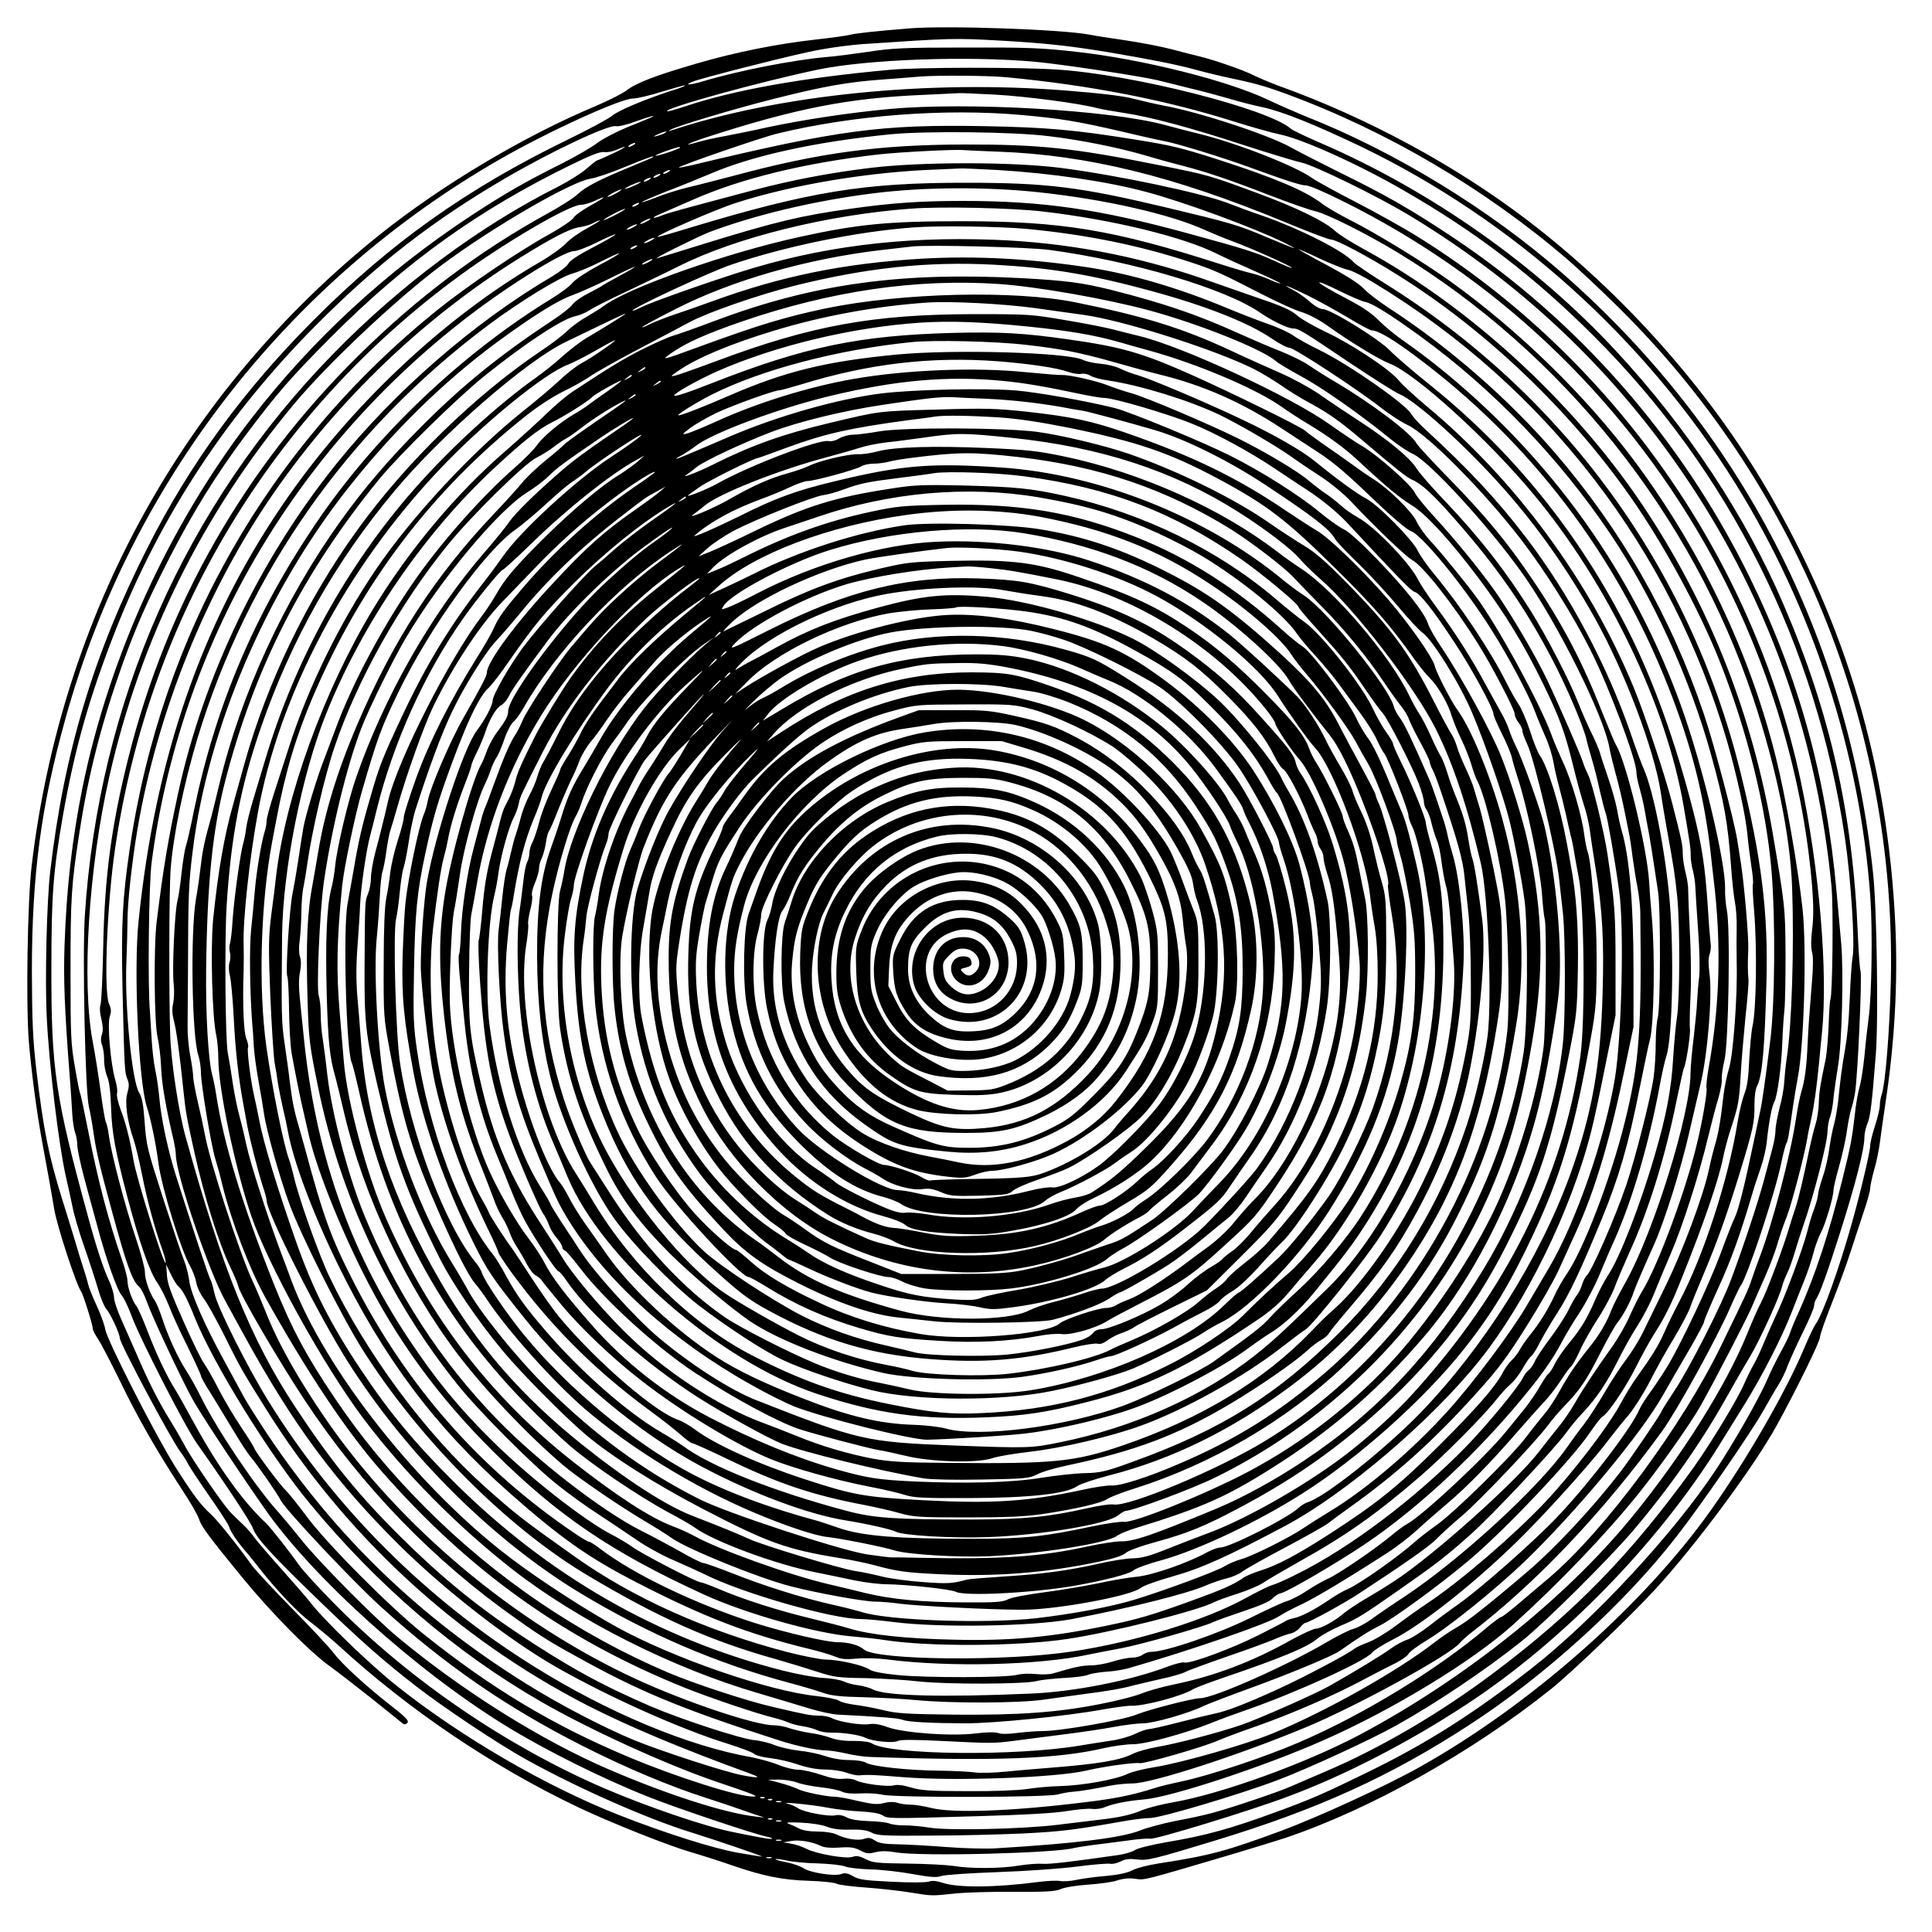 <?xml version="1.0" encoding="UTF-8" standalone="yes"?>
<svg version="1.0" xmlns="http://www.w3.org/2000/svg" width="100mm" height="100mm" viewBox="0 0 1000 1000" preserveAspectRatio="xMidYMid meet">
  <g transform="translate(0,1000) scale(0.1,-0.1)" fill="#000000" stroke="none">
    <path d="M4705 9853 c-171 -14 -275 -25 -305 -33 -19 -5 -100 -16 -180 -25
-198 -22 -413 -65 -615 -124 -213 -62 -312 -100 -362 -139 -21 -16 -90 -51
-153 -78 -372 -155 -803 -411 -1125 -669 -1010 -808 -1646 -1960 -1801 -3265
-22 -182 -30 -714 -15 -908 14 -165 41 -372 72 -537 24 -127 47 -259 59 -330
13 -86 116 -399 140 -430 10 -13 60 -172 60 -191 0 -9 13 -34 29 -57 15 -23
66 -121 113 -217 87 -181 190 -361 320 -560 42 -63 81 -131 87 -150 13 -41 49
-90 225 -305 151 -184 352 -388 454 -460 39 -28 137 -104 219 -169 81 -65 153
-123 159 -128 7 -5 16 -3 23 5 8 11 -9 29 -82 86 -134 104 -258 219 -301 276
-21 28 -117 131 -214 229 -97 99 -190 199 -207 222 -73 103 -180 236 -213 266
-53 48 -90 97 -183 243 -102 162 -354 655 -364 714 -4 23 -24 79 -45 124 -21
45 -40 93 -43 107 -3 14 -14 52 -25 85 -11 33 -33 105 -49 160 -17 55 -44 145
-62 200 -70 226 -97 363 -133 668 -18 158 -22 247 -23 507 0 501 47 857 175
1315 341 1222 1149 2261 2250 2892 247 142 622 313 686 313 20 0 89 16 152 36
63 19 116 34 118 32 2 -3 -29 -15 -69 -27 -142 -46 -279 -104 -310 -131 -18
-15 -120 -70 -227 -122 -523 -254 -920 -536 -1320 -938 -359 -360 -636 -739
-854 -1170 -281 -553 -434 -1062 -506 -1680 -18 -152 -28 -560 -18 -755 12
-249 62 -661 99 -825 11 -47 26 -117 34 -155 7 -39 34 -131 60 -205 26 -74 58
-173 72 -220 13 -47 33 -94 43 -105 21 -23 70 -128 70 -151 0 -27 264 -522
314 -589 13 -16 31 -46 41 -65 10 -19 60 -94 110 -166 51 -73 96 -142 100
-155 10 -30 44 -80 90 -133 19 -23 50 -60 67 -83 87 -111 198 -229 264 -278
39 -30 103 -83 142 -118 366 -337 806 -633 1248 -843 174 -82 463 -197 584
-232 58 -17 152 -47 209 -67 159 -55 261 -76 398 -80 68 -2 132 -9 143 -15 11
-6 80 -15 153 -20 72 -5 177 -17 232 -26 112 -18 104 -18 235 -4 52 5 187 9
300 8 166 -1 212 2 240 14 20 9 81 19 140 23 58 4 127 13 153 22 31 10 64 13
95 8 50 -6 25 -13 522 134 96 29 207 63 247 76 442 148 971 444 1383 774 103
83 408 374 534 511 212 230 517 641 634 855 99 180 222 431 222 453 0 13 27
89 59 170 32 81 76 199 96 262 21 63 53 160 71 216 19 55 34 111 34 123 0 11
9 54 20 94 12 39 25 104 30 142 5 39 18 131 29 205 48 316 65 626 51 927 -39
818 -253 1544 -663 2248 -302 517 -743 1014 -1237 1392 -374 286 -835 535
-1292 699 -40 15 -98 39 -129 54 -54 28 -205 80 -284 99 -22 5 -85 21 -140 36
-55 14 -162 35 -238 46 -76 11 -161 24 -190 30 -143 27 -739 48 -932 32z m470
-63 c232 -13 360 -27 560 -60 220 -37 363 -66 450 -90 39 -11 104 -27 145 -36
166 -35 210 -47 330 -91 519 -191 1025 -489 1450 -853 52 -45 165 -150 250
-234 939 -918 1455 -2186 1427 -3501 -6 -256 -28 -532 -47 -589 -6 -16 -10
-42 -10 -57 0 -16 -11 -63 -25 -106 -14 -43 -25 -89 -25 -103 0 -30 -50 -243
-96 -405 -63 -225 -149 -466 -185 -517 -11 -14 -39 -75 -64 -134 -92 -218
-292 -566 -479 -830 -350 -493 -938 -1012 -1511 -1332 -171 -96 -522 -257
-710 -327 -290 -107 -371 -129 -637 -170 -53 -8 -115 -24 -136 -35 -26 -14
-73 -24 -138 -30 -55 -4 -123 -14 -152 -20 -29 -7 -68 -9 -85 -6 -18 3 -68 1
-112 -5 -220 -29 -419 -31 -497 -4 -32 10 -54 12 -70 6 -14 -5 -93 -6 -191 -1
-142 7 -172 11 -202 29 -28 16 -41 18 -61 11 -34 -13 -161 7 -195 30 -14 10
-54 24 -88 31 -34 6 -60 14 -57 16 3 3 29 -1 58 -7 29 -7 103 -14 163 -15 61
-2 124 -9 140 -16 17 -7 75 -13 130 -15 55 -1 153 -12 218 -24 95 -17 125 -19
150 -10 18 6 149 15 292 20 143 5 328 18 412 29 83 11 161 17 171 14 11 -2 34
3 52 12 25 13 46 15 81 11 57 -8 88 0 404 96 537 163 913 334 1325 603 388
252 800 627 1066 970 126 161 388 541 449 650 33 58 70 122 83 142 13 20 34
63 46 97 13 33 49 112 80 175 31 63 56 122 56 133 0 10 6 29 14 41 16 24 57
137 117 327 82 257 129 440 129 502 0 19 7 53 16 73 15 36 23 100 43 355 14
174 6 756 -14 940 -129 1221 -685 2296 -1605 3103 -382 335 -872 634 -1340
818 -41 17 -127 54 -190 84 -210 99 -648 209 -990 247 -178 20 -252 23 -570
22 -320 0 -382 -3 -505 -22 -77 -11 -174 -24 -215 -27 -166 -14 -456 -70 -642
-126 -70 -21 -102 -21 -51 -1 42 17 429 116 593 152 92 20 198 35 290 42 457
31 472 31 705 18z m185 -110 c133 -12 549 -75 630 -95 30 -7 105 -26 165 -41
61 -14 153 -39 205 -54 52 -16 131 -36 175 -45 101 -21 278 -93 510 -204 789
-381 1469 -993 1937 -1743 400 -643 646 -1397 699 -2144 12 -167 7 -508 -9
-624 -5 -36 -15 -121 -21 -190 -7 -69 -19 -145 -27 -170 -7 -25 -18 -85 -23
-135 -14 -124 -22 -168 -65 -340 -67 -273 -141 -496 -223 -680 -23 -49 -44
-101 -48 -115 -4 -14 -26 -59 -49 -100 -22 -41 -53 -103 -67 -137 -39 -92
-173 -328 -266 -468 -219 -332 -637 -782 -960 -1034 -300 -233 -536 -383 -838
-531 -229 -112 -299 -143 -480 -209 -234 -86 -364 -122 -567 -156 -75 -13
-148 -31 -162 -40 -14 -10 -52 -21 -83 -26 -258 -37 -364 -49 -398 -46 -22 2
-76 -2 -120 -9 -92 -16 -253 -17 -340 -2 -33 5 -139 11 -236 12 -156 2 -180 4
-218 23 -33 17 -49 19 -68 12 -33 -12 -187 15 -240 42 -21 11 -56 23 -78 26
l-40 7 40 7 c41 8 111 -4 155 -26 16 -8 50 -11 95 -8 56 4 77 1 108 -15 31
-17 43 -18 78 -9 29 7 61 7 107 -1 130 -22 830 -4 922 23 8 2 51 9 95 15 44 5
124 16 179 23 54 8 108 12 121 10 25 -5 514 144 708 217 292 108 624 279 923
475 502 328 999 839 1316 1350 31 50 90 145 132 213 89 144 190 341 241 473
20 52 50 127 66 167 16 40 36 100 45 135 8 34 26 82 39 107 24 46 65 184 65
220 0 11 13 66 29 123 16 56 35 140 41 187 7 47 17 96 22 110 5 14 14 50 19
80 14 75 38 610 29 635 -4 11 -10 97 -14 190 -25 622 -143 1145 -384 1705
-197 460 -500 918 -869 1315 -414 446 -957 828 -1528 1075 -76 33 -146 66
-154 74 -119 104 -822 282 -1211 306 -199 13 -720 12 -860 -1 -453 -41 -808
-104 -1062 -189 -50 -17 -93 -28 -95 -26 -16 16 485 154 782 216 257 53 775
72 1125 40z m-149 -80 c432 -41 830 -119 1179 -230 86 -27 192 -57 236 -66
118 -25 405 -154 640 -290 379 -218 677 -447 984 -754 702 -701 1151 -1598
1299 -2595 31 -208 53 -549 40 -619 -4 -23 -11 -113 -14 -201 -7 -153 -13
-212 -35 -335 -5 -30 -15 -104 -21 -165 -5 -60 -17 -132 -25 -160 -8 -27 -19
-84 -25 -126 -5 -42 -20 -109 -34 -149 -14 -41 -25 -83 -25 -94 0 -11 -9 -43
-19 -71 -11 -27 -26 -77 -34 -110 -24 -97 -119 -351 -172 -460 -13 -28 -38
-84 -55 -125 -17 -41 -41 -93 -54 -115 -13 -22 -34 -65 -47 -95 -33 -79 -178
-317 -266 -440 -322 -446 -610 -742 -1028 -1056 -279 -210 -591 -393 -876
-514 -68 -29 -146 -63 -174 -75 -58 -27 -322 -116 -415 -140 -36 -10 -119 -28
-185 -40 -66 -13 -147 -35 -180 -48 -95 -39 -335 -69 -754 -94 -52 -3 -166 0
-255 7 -89 7 -201 13 -251 14 -68 1 -97 6 -117 20 -22 14 -34 16 -56 8 -32
-11 -96 0 -145 24 -16 8 -58 14 -95 14 -42 0 -78 6 -97 16 -16 9 -41 20 -55
25 -17 6 5 8 65 5 52 -2 109 -11 135 -21 31 -12 69 -17 122 -15 56 1 85 -3
110 -16 29 -15 65 -17 308 -15 151 0 365 6 475 11 196 10 262 18 495 59 63 12
137 21 163 21 54 0 464 122 662 197 156 59 483 210 610 281 206 115 463 287
652 438 116 92 448 422 573 568 184 216 351 453 480 682 40 71 97 171 128 222
53 89 155 313 168 370 4 15 15 43 25 63 10 20 27 68 38 105 11 38 32 103 46
144 52 148 124 427 124 482 1 26 6 59 13 75 6 15 15 60 18 98 4 39 15 115 24
170 20 119 29 485 16 632 -5 54 -16 175 -24 268 -53 593 -195 1108 -451 1630
-352 716 -886 1326 -1540 1760 -214 142 -341 215 -580 332 -104 52 -218 110
-253 130 -119 66 -474 183 -662 217 -41 8 -110 24 -153 35 -53 14 -168 28
-345 42 -714 57 -1490 -21 -2047 -206 -15 -5 -17 -4 -5 3 27 18 338 111 538
161 253 64 381 87 567 100 83 6 168 13 190 15 99 7 352 5 446 -4z m-57 -90
c160 -9 434 -45 526 -70 19 -5 82 -16 140 -25 135 -20 347 -77 630 -170 124
-40 252 -79 285 -86 69 -15 398 -176 560 -274 612 -370 1105 -848 1488 -1443
392 -609 626 -1292 697 -2032 10 -105 5 -563 -6 -582 -2 -3 -7 -64 -9 -135 -3
-70 -10 -148 -15 -173 -29 -136 -34 -171 -36 -230 -1 -36 -9 -85 -17 -110 -8
-25 -22 -81 -31 -125 -31 -151 -57 -260 -72 -305 -9 -25 -26 -79 -38 -120 -33
-107 -112 -317 -140 -370 -14 -25 -47 -100 -74 -167 -109 -267 -339 -633 -599
-950 -343 -418 -863 -833 -1403 -1121 -281 -149 -720 -308 -970 -351 -58 -10
-127 -28 -155 -39 -61 -26 -120 -39 -233 -52 -48 -6 -141 -17 -207 -25 -177
-22 -565 -31 -662 -15 -43 7 -102 12 -131 12 -29 -1 -65 4 -80 10 -15 6 -63
11 -107 12 -53 2 -91 8 -112 19 -20 11 -43 15 -58 11 -34 -8 -165 16 -195 37
-14 9 -36 19 -50 22 -60 14 125 -4 201 -19 46 -9 124 -18 173 -20 56 -3 98
-10 112 -19 29 -19 33 -19 479 -6 254 7 412 16 478 27 53 9 112 14 130 11 17
-2 46 1 62 8 45 19 121 34 205 41 139 11 619 169 927 305 362 159 775 411 983
598 239 216 482 470 651 680 113 141 266 358 319 451 68 119 239 450 265 510
13 30 43 100 68 155 24 55 54 132 65 170 11 39 33 105 50 147 26 67 91 316
106 403 2 17 12 64 21 105 15 68 28 161 41 295 2 28 9 93 14 145 33 315 -13
858 -111 1315 -248 1152 -973 2182 -1978 2808 -78 49 -226 131 -329 184 -103
53 -200 107 -217 119 -85 63 -396 185 -595 233 -41 10 -118 30 -170 44 -287
78 -1023 120 -1425 83 -214 -20 -444 -55 -633 -95 -75 -17 -176 -37 -223 -46
-47 -8 -108 -22 -135 -30 -88 -26 -57 -8 38 23 465 151 741 205 1128 221 96 5
180 8 185 9 6 1 90 -3 189 -8z m131 -105 c203 -18 293 -33 513 -84 92 -22 194
-45 227 -51 73 -14 303 -85 440 -135 195 -71 269 -95 296 -95 15 0 98 -35 185
-79 789 -390 1436 -1002 1876 -1771 312 -547 509 -1176 558 -1784 7 -90 7
-156 0 -213 -7 -55 -7 -96 -1 -121 7 -24 6 -80 -1 -162 -15 -184 -17 -216 -22
-315 -5 -118 -15 -190 -32 -245 -8 -25 -20 -88 -28 -140 -29 -191 -121 -543
-191 -725 -14 -38 -33 -90 -41 -115 -16 -48 -27 -71 -153 -330 -202 -418 -604
-961 -893 -1207 -40 -34 -110 -93 -156 -132 -46 -39 -87 -71 -93 -71 -5 0 -38
-25 -73 -54 -255 -217 -642 -453 -976 -596 -177 -76 -460 -170 -601 -200 -57
-12 -124 -28 -149 -37 -108 -34 -199 -53 -360 -72 -374 -46 -677 -57 -790 -29
-36 9 -83 17 -105 17 -22 0 -54 4 -71 10 -20 6 -46 5 -71 -2 -32 -8 -57 -6
-131 11 -50 12 -103 22 -119 22 -44 0 -166 25 -193 40 -14 7 -54 21 -90 31
l-65 17 55 1 c30 0 73 -7 95 -15 22 -9 78 -20 124 -25 45 -5 95 -15 110 -23
17 -8 49 -11 91 -9 36 3 90 0 120 -7 74 -15 848 -14 905 2 22 6 58 13 80 14
39 3 98 13 200 33 28 5 76 10 108 10 101 1 549 146 897 291 258 107 743 372
795 435 11 13 37 36 57 52 340 260 689 629 993 1048 77 108 280 475 351 638
24 55 48 105 53 111 33 41 179 479 211 638 10 48 22 93 26 100 8 13 12 33 34
188 6 41 17 109 25 150 33 169 47 670 25 875 -24 218 -88 584 -137 780 -136
548 -389 1077 -734 1540 -250 335 -596 673 -951 928 -136 98 -387 251 -518
317 -55 28 -121 66 -147 86 -88 67 -244 133 -538 228 -187 60 -243 74 -420
102 -318 52 -469 65 -788 71 -536 10 -758 -20 -1516 -202 -35 -8 -66 -14 -67
-12 -7 6 430 157 511 176 392 95 865 131 1260 96z m-1920 -15 c-11 -5 -67 -28
-124 -51 -57 -24 -125 -60 -151 -80 -27 -21 -108 -68 -181 -105 -194 -97 -295
-155 -469 -269 -444 -292 -826 -645 -1142 -1055 -423 -550 -734 -1231 -872
-1911 -53 -264 -82 -517 -92 -814 -6 -168 0 -329 26 -665 6 -74 12 -166 14
-205 2 -38 9 -83 15 -98 6 -16 11 -44 11 -64 0 -20 16 -95 35 -167 20 -72 49
-183 67 -246 46 -174 105 -341 128 -365 11 -12 33 -58 49 -101 41 -114 278
-577 340 -665 152 -215 279 -408 290 -439 16 -49 95 -136 327 -360 229 -222
351 -329 519 -459 149 -115 424 -298 570 -379 261 -145 620 -304 845 -374 144
-45 386 -128 375 -128 -5 0 -64 9 -130 21 -123 22 -377 102 -610 194 -378 148
-823 407 -1155 672 -137 109 -374 338 -443 428 -21 27 -88 104 -148 171 -60
67 -122 139 -138 160 -15 22 -42 53 -59 69 -18 17 -48 46 -67 65 -36 35 -207
285 -240 350 -10 19 -41 74 -70 121 -64 103 -117 208 -178 350 -25 57 -62 140
-81 184 -20 44 -36 94 -36 110 0 17 -11 53 -23 80 -31 65 -68 178 -112 340
-169 618 -190 759 -189 1285 0 379 9 495 59 785 63 356 137 617 276 970 233
590 578 1114 1039 1576 317 318 603 539 980 759 239 139 528 275 568 267 14
-3 59 8 101 24 71 26 121 39 76 19z m75 -79 c-8 -5 -26 -11 -40 -15 -21 -5
-20 -3 5 9 32 15 60 20 35 6z m1990 -16 c167 -20 360 -59 500 -100 63 -19 151
-43 195 -54 120 -31 247 -74 447 -152 99 -38 207 -76 239 -83 61 -15 261 -115
420 -211 859 -521 1529 -1361 1844 -2310 120 -361 192 -713 201 -980 11 -311
-2 -712 -27 -875 -6 -41 -12 -100 -14 -130 -1 -30 -12 -91 -24 -134 -11 -44
-21 -96 -21 -116 0 -19 -7 -60 -15 -90 -8 -30 -28 -105 -44 -166 -29 -109
-107 -346 -170 -514 -50 -135 -213 -455 -290 -572 -39 -59 -71 -110 -71 -113
0 -9 -160 -245 -214 -315 -143 -185 -333 -389 -479 -514 -209 -178 -316 -262
-370 -291 -28 -16 -79 -50 -112 -76 -190 -148 -565 -359 -840 -472 -136 -56
-464 -150 -605 -173 -58 -9 -121 -25 -140 -34 -62 -31 -236 -62 -359 -65 -47
-1 -122 -8 -166 -15 -48 -7 -172 -12 -310 -11 -194 0 -239 4 -290 19 -39 12
-70 16 -88 11 -34 -9 -162 8 -197 26 -16 8 -42 11 -66 8 -28 -3 -62 3 -115 21
-42 14 -94 26 -118 26 -23 0 -68 11 -101 25 -32 13 -96 31 -142 40 -329 58
-744 232 -1125 470 -558 348 -1027 817 -1370 1367 -110 177 -268 491 -283 564
-7 32 -16 64 -20 69 -7 9 -81 230 -174 523 -45 138 -82 311 -91 417 -4 44 -13
109 -21 145 -8 36 -16 108 -19 160 -3 52 -7 118 -9 145 -12 127 -6 663 9 773
148 1123 738 2136 1645 2829 213 163 489 333 540 333 17 0 71 21 121 46 50 25
93 43 95 41 3 -2 -49 -32 -114 -66 -77 -40 -123 -70 -130 -85 -5 -12 -43 -42
-83 -66 -404 -237 -816 -595 -1118 -971 -395 -490 -690 -1104 -820 -1709 -50
-230 -76 -384 -110 -660 -16 -125 -13 -531 5 -601 7 -31 16 -100 18 -155 3
-85 25 -209 66 -382 5 -23 10 -54 10 -68 0 -100 170 -604 257 -759 9 -16 51
-93 93 -170 255 -466 472 -760 804 -1090 241 -239 578 -500 826 -640 270 -153
638 -317 875 -390 66 -21 128 -44 137 -52 9 -9 48 -19 85 -23 37 -4 103 -19
146 -34 51 -17 98 -25 140 -25 34 0 82 -7 107 -16 25 -9 56 -16 70 -14 44 4
82 2 230 -10 267 -21 791 -2 945 35 89 21 250 43 273 38 21 -6 339 86 406 117
23 10 112 44 199 74 182 64 403 160 556 242 58 31 132 69 163 84 31 16 62 37
68 48 5 11 49 43 97 72 116 70 359 267 507 409 268 259 603 662 713 858 32 57
93 162 136 235 42 73 77 138 77 145 0 7 33 86 74 176 67 146 110 266 174 481
11 39 32 102 46 142 14 40 28 101 31 135 10 98 26 181 38 203 16 27 37 178 42
305 2 58 7 134 11 170 4 36 6 169 6 295 -2 239 -2 241 -66 620 -104 605 -314
1146 -642 1652 -358 552 -907 1064 -1474 1373 -63 34 -131 77 -150 95 -52 49
-204 123 -406 197 -246 91 -250 92 -504 143 -441 89 -623 108 -1010 107 -439
-1 -748 -42 -1190 -161 -80 -21 -188 -49 -240 -61 -52 -13 -126 -36 -164 -52
-38 -15 -71 -26 -73 -24 -3 2 56 27 129 56 73 28 176 70 228 92 219 94 547
165 930 203 184 18 640 13 820 -10z m-2150 -45 c-8 -5 -19 -10 -25 -10 -5 0
-3 5 5 10 8 5 20 10 25 10 6 0 3 -5 -5 -10z m-109 -45 c-40 -19 -77 -35 -80
-35 -3 0 -29 -20 -56 -44 -28 -24 -93 -65 -144 -91 -404 -202 -820 -511 -1166
-866 -766 -784 -1215 -1800 -1286 -2909 -13 -207 2 -909 21 -988 6 -24 17 -85
24 -135 14 -97 31 -170 97 -412 73 -269 104 -356 139 -385 10 -8 29 -46 43
-85 24 -68 149 -336 224 -480 34 -67 216 -344 381 -581 246 -355 784 -840
1247 -1125 204 -126 504 -276 745 -371 134 -54 551 -194 607 -204 19 -4 32 -9
29 -11 -2 -3 -28 0 -58 6 -29 5 -91 17 -138 27 -145 28 -450 132 -680 231
-499 217 -991 552 -1375 938 -88 88 -178 186 -200 218 -41 59 -146 193 -168
213 -118 110 -246 288 -367 508 -44 81 -91 165 -104 185 -43 68 -98 185 -142
300 -24 63 -50 121 -57 130 -21 24 -47 97 -47 130 0 16 -13 67 -29 112 -68
196 -121 396 -171 648 -22 111 -42 207 -45 211 -3 4 -15 65 -27 136 -21 118
-23 161 -23 499 0 376 4 446 46 715 47 307 114 566 224 875 71 196 124 316
243 549 121 236 243 432 390 629 168 224 236 302 451 518 386 386 759 653
1239 887 100 49 148 68 169 65 15 -3 44 3 63 11 69 30 54 15 -19 -19z m349 31
c0 -6 -123 -47 -127 -42 -2 2 22 13 54 24 62 22 73 24 73 18z m1647 -21 c461
-17 906 -126 1480 -363 122 -51 231 -92 242 -92 27 0 183 -82 340 -180 454
-282 893 -699 1209 -1150 173 -246 358 -588 462 -850 144 -363 243 -763 270
-1095 20 -254 17 -679 -7 -870 -26 -207 -42 -320 -52 -365 -5 -25 -21 -101
-36 -170 -44 -212 -77 -343 -95 -380 -10 -19 -43 -104 -74 -188 -58 -156 -197
-451 -271 -577 -23 -38 -63 -99 -89 -135 -26 -35 -54 -79 -61 -96 -36 -88
-249 -368 -408 -538 -128 -138 -431 -405 -552 -486 -27 -19 -85 -62 -128 -96
-43 -33 -95 -66 -116 -72 -21 -7 -58 -27 -82 -45 -37 -28 -195 -124 -319 -194
-73 -41 -369 -172 -455 -201 -116 -40 -338 -98 -440 -115 -44 -8 -98 -23 -120
-34 -67 -34 -176 -53 -430 -73 -66 -5 -169 -14 -230 -20 -60 -6 -132 -8 -160
-4 -27 4 -108 8 -180 9 -162 1 -353 22 -382 41 -14 8 -48 14 -88 14 -40 0 -88
8 -125 21 -32 11 -94 24 -137 28 -43 5 -98 18 -123 28 -25 11 -72 23 -105 26
-72 7 -375 106 -537 175 -257 111 -427 205 -683 375 -224 149 -411 303 -611
502 -221 219 -361 392 -549 677 -225 343 -374 708 -564 1393 -36 127 -75 385
-80 525 -7 213 -6 745 2 859 13 174 68 442 138 676 262 863 781 1601 1510
2145 162 121 370 248 432 264 29 8 94 35 145 61 51 26 95 46 97 44 2 -3 -45
-31 -105 -62 -61 -33 -121 -72 -136 -90 -14 -18 -60 -52 -100 -77 -476 -290
-926 -719 -1233 -1175 -315 -467 -515 -939 -626 -1475 -18 -91 -38 -177 -43
-190 -5 -14 -15 -74 -22 -135 -6 -60 -16 -128 -22 -150 -14 -55 -28 -356 -19
-430 4 -33 2 -78 -3 -99 -6 -28 -5 -53 3 -85 13 -45 32 -183 51 -371 11 -106
16 -133 54 -305 54 -244 129 -482 190 -608 19 -39 37 -83 40 -97 9 -42 210
-386 343 -587 296 -448 669 -833 1098 -1134 135 -96 187 -127 365 -224 292
-159 513 -249 995 -404 87 -28 194 -51 240 -51 22 0 69 -8 105 -16 36 -9 92
-17 125 -18 649 -22 973 -10 1210 46 50 11 117 20 150 20 64 0 264 54 405 110
41 17 120 46 175 65 260 90 624 256 657 299 10 13 57 42 104 66 157 78 456
317 684 547 153 154 367 394 446 501 23 30 64 82 93 115 28 33 78 112 111 176
32 63 88 164 124 222 35 59 72 128 82 154 9 27 41 106 71 176 70 166 121 308
188 526 69 227 77 261 76 350 0 47 5 84 15 103 25 49 38 190 47 533 10 362
-25 646 -135 1090 -261 1056 -915 1953 -1843 2530 -77 48 -149 97 -160 109
-50 57 -275 171 -472 240 -54 18 -134 48 -178 65 -139 53 -576 145 -865 182
-251 32 -723 32 -985 0 -202 -24 -407 -63 -600 -114 -388 -103 -448 -119 -481
-133 -20 -8 -38 -13 -40 -11 -3 2 10 10 28 17 18 8 97 42 174 76 251 111 580
191 964 235 110 12 397 27 440 22 14 -1 93 -5 177 -8z m-1788 -29 c-2 -2 -56
-25 -119 -51 -161 -66 -229 -102 -270 -140 -19 -19 -93 -66 -165 -105 -352
-195 -669 -434 -968 -729 -588 -579 -993 -1287 -1192 -2081 -89 -354 -124
-618 -131 -990 -3 -146 -9 -277 -14 -291 -5 -15 -3 -45 5 -75 8 -34 9 -58 3
-77 -7 -18 -7 -37 0 -55 6 -15 11 -49 11 -77 -1 -27 7 -67 16 -88 11 -27 17
-77 20 -160 4 -131 21 -222 84 -462 61 -232 115 -386 153 -441 19 -27 47 -83
63 -124 15 -41 59 -137 97 -212 37 -76 68 -143 68 -149 0 -7 22 -46 49 -88 26
-42 78 -127 115 -189 37 -62 79 -127 95 -145 36 -43 134 -184 155 -224 24 -48
376 -422 518 -550 329 -299 648 -519 1038 -717 224 -114 457 -212 645 -272 77
-25 163 -54 190 -64 28 -10 66 -23 85 -29 32 -9 31 -10 -15 -4 -162 18 -455
112 -760 243 -352 151 -761 407 -1100 689 -120 100 -414 397 -495 501 -36 45
-90 110 -120 144 -115 127 -310 416 -396 587 -24 49 -60 114 -81 146 -45 70
-93 176 -123 268 -13 39 -30 81 -40 95 -27 40 -50 107 -50 146 0 20 -22 102
-49 182 -55 162 -126 436 -137 522 -4 30 -11 63 -16 72 -5 10 -17 84 -28 165
-11 82 -29 194 -40 251 -58 305 -22 898 86 1373 159 705 483 1360 953 1924
176 212 531 546 766 722 261 195 671 433 771 448 27 4 108 31 179 61 117 48
157 62 144 50z m1786 -66 c279 -17 566 -59 770 -114 195 -52 558 -186 710
-261 90 -45 70 -39 -90 28 -148 63 -191 75 -510 151 -452 108 -624 130 -1040
130 -533 1 -812 -45 -1435 -233 -90 -28 -166 -49 -167 -47 -8 7 301 142 404
175 296 96 702 163 1053 174 47 2 96 4 110 5 14 1 102 -3 195 -8z m-1705 -10
c-8 -5 -19 -10 -25 -10 -5 0 -3 5 5 10 8 5 20 10 25 10 6 0 3 -5 -5 -10z m-50
-20 c-8 -5 -19 -10 -25 -10 -5 0 -3 5 5 10 8 5 20 10 25 10 6 0 3 -5 -5 -10z
m-50 -20 c-8 -5 -19 -10 -25 -10 -5 0 -3 5 5 10 8 5 20 10 25 10 6 0 3 -5 -5
-10z m-75 -30 c-22 -10 -44 -18 -50 -18 -5 0 8 8 30 19 22 10 45 18 50 18 6 0
-8 -9 -30 -19z m2090 -35 c341 -36 685 -114 865 -197 36 -16 101 -43 145 -59
99 -37 307 -130 302 -136 -2 -2 -43 15 -91 37 -94 43 -150 61 -436 139 -469
129 -762 171 -1179 171 -215 0 -362 -10 -576 -40 -254 -35 -388 -67 -745 -177
-135 -42 -252 -78 -260 -80 -32 -9 209 111 270 135 238 90 549 164 855 202
257 32 578 34 850 5z m-2185 -5 c-19 -11 -39 -19 -45 -19 -5 0 6 8 25 19 19
11 40 19 45 19 6 0 -6 -8 -25 -19z m-132 -63 c-42 -23 -83 -52 -89 -64 -7 -12
-62 -50 -123 -84 -159 -87 -429 -270 -583 -394 -871 -701 -1428 -1677 -1591
-2785 -38 -258 -45 -387 -38 -725 10 -421 11 -435 25 -470 10 -23 10 -39 0
-73 -14 -49 -1 -144 33 -242 10 -30 30 -113 44 -184 26 -132 68 -285 106 -389
11 -32 18 -60 15 -63 -10 -11 -149 431 -166 531 -19 110 -40 192 -66 260 -14
38 -23 77 -19 87 3 10 -1 42 -10 71 -24 83 -41 287 -28 325 9 25 8 40 -4 67
-28 67 -10 520 32 805 175 1194 814 2255 1783 2963 236 173 568 367 628 367
15 0 46 9 68 19 72 34 62 21 -17 -22z m242 3 c-8 -5 -19 -10 -25 -10 -5 0 -3
5 5 10 8 5 20 10 25 10 6 0 3 -5 -5 -10z m2100 -35 c360 -42 724 -131 900
-219 36 -18 125 -59 198 -91 73 -32 131 -60 129 -62 -2 -2 -28 7 -58 21 -30
13 -70 27 -89 31 -19 4 -96 26 -170 50 -545 175 -815 220 -1330 220 -384 0
-538 -15 -840 -81 -376 -82 -887 -262 -1014 -357 -17 -13 -58 -38 -90 -57 -33
-18 -78 -51 -100 -73 -23 -22 -81 -67 -131 -100 -345 -231 -706 -583 -959
-935 -257 -356 -463 -784 -580 -1202 -19 -69 -47 -168 -61 -220 -45 -158 -77
-346 -102 -590 -14 -148 -5 -510 17 -602 5 -24 10 -76 10 -117 0 -154 85 -559
169 -810 86 -255 377 -781 584 -1056 211 -279 485 -556 772 -780 339 -264 828
-510 1270 -639 88 -26 205 -61 260 -78 55 -17 125 -32 155 -33 221 -11 309
-18 333 -27 28 -11 142 -17 322 -18 152 0 522 37 715 72 63 11 129 20 145 19
69 -2 266 51 321 86 12 7 79 33 150 57 305 104 435 158 490 202 23 20 80 51
125 70 85 36 107 49 311 192 179 125 235 168 359 279 117 104 443 452 500 533
18 25 53 68 79 95 74 78 127 158 185 274 29 59 76 142 104 185 27 42 63 112
80 154 17 42 55 135 86 206 64 148 148 410 195 606 18 74 42 167 54 205 11 39
20 83 18 98 -2 15 4 60 14 100 21 92 31 688 12 777 -6 30 -10 79 -9 108 4 134
-113 626 -223 935 -249 700 -682 1305 -1270 1775 -50 40 -125 96 -166 124 -41
28 -100 76 -131 107 -40 41 -88 73 -176 119 -66 34 -127 70 -134 78 -7 9 36
-8 96 -38 61 -30 124 -58 142 -61 37 -7 131 -66 285 -178 377 -274 721 -632
984 -1024 220 -326 413 -750 522 -1147 67 -243 85 -344 102 -573 5 -71 14
-155 20 -185 6 -30 10 -89 9 -130 -1 -41 -1 -122 0 -180 5 -174 -18 -486 -41
-555 -10 -33 -23 -96 -28 -140 -13 -119 -26 -194 -43 -250 -8 -27 -23 -86 -32
-130 -29 -135 -132 -411 -221 -595 -47 -96 -102 -208 -121 -248 -20 -40 -59
-103 -87 -140 -28 -37 -78 -113 -111 -170 -33 -57 -81 -131 -107 -165 -27 -34
-67 -89 -89 -121 -146 -207 -550 -578 -839 -770 -63 -41 -140 -94 -170 -116
-30 -22 -73 -45 -95 -51 -22 -6 -82 -36 -133 -66 -210 -124 -590 -293 -661
-293 -37 0 -266 -59 -327 -84 -69 -29 -393 -86 -488 -86 -34 0 -94 -5 -134
-10 -44 -6 -82 -6 -96 0 -15 5 -58 5 -114 -2 -123 -16 -372 2 -457 32 -39 15
-72 20 -95 16 -42 -7 -154 11 -192 30 -15 8 -45 14 -67 14 -43 0 -62 3 -241
45 -135 31 -405 120 -540 177 -463 197 -892 488 -1256 852 -186 187 -333 364
-471 569 -148 219 -223 360 -316 592 -163 410 -260 729 -298 979 -5 33 -14 78
-20 100 -21 76 -35 320 -32 546 5 447 33 722 98 975 151 586 404 1083 798
1565 105 128 406 423 547 536 212 170 404 296 470 308 19 4 51 17 71 30 20 14
110 59 200 101 90 43 209 100 264 128 296 148 766 265 1200 297 154 12 524 4
685 -15z m-2210 -15 c-30 -16 -59 -29 -65 -29 -5 0 15 13 45 29 30 16 60 29
65 29 6 0 -15 -13 -45 -29z m160 -35 c-14 -8 -29 -14 -35 -14 -5 0 1 6 15 14
14 8 30 14 35 14 6 0 -1 -6 -15 -14z m-310 -36 c-41 -22 -91 -57 -110 -78 -19
-21 -80 -65 -135 -97 -498 -288 -988 -750 -1334 -1259 -418 -614 -658 -1309
-744 -2155 -26 -251 0 -827 43 -959 21 -65 47 -191 60 -291 16 -124 118 -456
165 -535 13 -24 27 -61 31 -84 4 -23 20 -58 36 -79 17 -20 65 -107 108 -192
82 -166 94 -187 215 -380 411 -658 986 -1188 1665 -1537 214 -109 479 -221
845 -354 57 -21 44 -24 -41 -8 -84 15 -417 123 -559 181 -160 66 -391 186
-563 294 -550 343 -982 759 -1337 1289 -51 77 -107 165 -123 195 -16 30 -61
113 -100 184 -101 184 -173 347 -182 414 -4 32 -16 80 -27 107 -12 28 -60 172
-108 320 -82 255 -88 277 -96 394 -7 96 -14 131 -29 156 -37 59 -75 449 -66
670 3 83 6 182 6 220 -1 85 23 305 51 470 103 611 359 1243 707 1745 337 486
774 903 1267 1212 174 108 264 155 315 162 25 4 56 13 70 21 14 8 30 14 35 15
6 0 -24 -18 -65 -41z m240 6 c-14 -8 -29 -14 -35 -14 -5 0 1 6 15 14 14 8 30
14 35 14 6 0 -1 -6 -15 -14z m2036 -10 c308 -29 591 -87 855 -175 121 -41 135
-47 371 -168 75 -38 162 -78 194 -87 34 -10 88 -38 131 -68 118 -85 271 -178
326 -199 132 -50 510 -393 746 -678 383 -460 685 -1088 775 -1610 32 -187 38
-226 37 -260 0 -19 5 -53 11 -75 6 -22 12 -60 13 -85 1 -25 7 -124 14 -220 8
-105 10 -203 6 -245 -5 -38 -9 -97 -11 -130 -1 -33 -10 -118 -18 -190 -9 -71
-16 -153 -16 -181 0 -208 -189 -817 -335 -1079 -31 -55 -65 -121 -75 -147 -24
-64 -62 -128 -113 -191 -67 -83 -112 -149 -156 -230 -23 -41 -58 -95 -79 -118
-20 -24 -63 -78 -95 -120 -73 -97 -373 -391 -463 -454 -38 -27 -85 -63 -104
-80 -90 -81 -296 -226 -358 -252 -20 -8 -63 -33 -96 -56 -75 -51 -140 -84
-180 -93 -17 -3 -35 -10 -41 -14 -5 -4 -68 -37 -140 -73 -140 -71 -358 -151
-385 -142 -9 3 -48 -7 -86 -21 -188 -72 -486 -131 -709 -140 -456 -20 -751
-12 -816 21 -16 9 -50 18 -76 22 -27 3 -60 12 -76 20 -15 7 -62 16 -105 18
-43 2 -139 20 -214 39 -643 165 -1211 491 -1699 976 -203 202 -336 362 -482
582 -156 234 -247 414 -332 654 -101 287 -173 524 -195 645 -5 25 -15 75 -23
110 -20 84 -40 246 -33 258 3 5 -1 25 -9 45 -14 33 -20 182 -14 354 1 50 1 83
0 137 -4 123 30 438 73 675 110 613 456 1268 941 1780 224 237 546 500 666
543 25 10 85 40 134 68 49 28 96 54 105 57 25 8 -122 -93 -170 -118 -25 -13
-74 -51 -110 -85 -36 -34 -123 -108 -195 -165 -261 -208 -578 -549 -761 -820
-185 -273 -348 -606 -446 -910 -22 -69 -58 -178 -79 -244 -21 -65 -39 -130
-39 -144 0 -14 -4 -39 -10 -56 -18 -58 -43 -211 -51 -306 -4 -52 -13 -142 -19
-200 -10 -94 -7 -323 6 -495 3 -27 6 -79 8 -115 2 -36 13 -114 24 -175 11 -60
23 -132 27 -160 12 -90 80 -332 134 -480 58 -158 266 -572 374 -745 292 -464
742 -917 1158 -1168 376 -225 644 -345 989 -441 63 -18 158 -47 210 -64 87
-28 107 -31 250 -33 85 -2 209 -9 275 -17 143 -16 550 -15 611 2 23 6 88 13
144 16 56 3 110 10 121 16 11 5 52 13 92 16 40 2 92 11 117 18 333 96 724 232
780 269 19 13 71 41 115 61 74 35 244 137 445 267 47 30 117 84 155 119 39 36
111 99 160 140 100 85 224 212 360 369 50 57 110 125 134 150 24 25 64 75 88
112 24 37 48 70 54 74 6 4 27 40 46 82 18 41 61 117 95 169 34 52 71 123 84
156 12 34 47 116 77 183 99 215 187 497 246 793 18 84 34 157 36 161 12 19 36
178 32 205 -2 17 -1 91 3 165 4 74 3 221 -3 325 -5 105 -9 206 -9 225 1 19 -5
60 -13 91 -8 31 -15 75 -15 98 0 45 -4 66 -54 261 -38 148 -143 464 -201 604
-228 552 -611 1071 -1070 1453 -60 50 -126 111 -146 135 -48 58 -243 187 -377
250 -59 28 -124 65 -144 82 -39 34 -79 51 -253 110 -60 21 -166 58 -235 82
-350 121 -711 189 -1085 203 -482 18 -904 -36 -1320 -169 -203 -65 -458 -156
-503 -179 -24 -12 -46 -21 -48 -19 -9 10 403 202 511 238 282 96 653 172 945
193 130 10 445 5 586 -8z m-1946 -60 c-14 -8 -29 -14 -35 -14 -5 0 1 6 15 14
14 8 30 14 35 14 6 0 -1 -6 -15 -14z m-80 -35 c-8 -5 -19 -10 -25 -10 -5 0 -3
5 5 10 8 5 20 10 25 10 6 0 3 -5 -5 -10z m2145 -14 c429 -58 907 -200 1087
-324 62 -43 144 -82 170 -82 29 0 50 -13 302 -183 113 -75 224 -146 248 -156
92 -39 351 -275 542 -491 177 -200 330 -418 469 -666 155 -276 308 -681 342
-899 8 -55 22 -137 30 -182 38 -208 45 -255 56 -363 15 -140 14 -529 -1 -625
-6 -38 -15 -135 -20 -215 -9 -156 -35 -295 -95 -499 -75 -259 -181 -530 -242
-622 -19 -30 -49 -85 -65 -124 -42 -97 -73 -150 -135 -225 -30 -36 -63 -84
-74 -107 -11 -23 -26 -47 -34 -53 -8 -6 -28 -37 -46 -68 -17 -31 -53 -82 -78
-114 -25 -31 -68 -84 -96 -118 -107 -132 -435 -438 -515 -480 -14 -7 -47 -32
-75 -55 -83 -70 -278 -203 -331 -226 -27 -12 -75 -40 -107 -61 -32 -22 -79
-47 -105 -55 -26 -8 -112 -48 -192 -88 -168 -83 -436 -175 -513 -175 -13 0
-32 -7 -43 -15 -10 -8 -35 -15 -55 -15 -20 0 -65 -9 -99 -20 -34 -11 -85 -20
-113 -20 -45 0 -88 -9 -194 -41 -18 -6 -58 -7 -90 -4 -34 4 -76 2 -99 -4 -57
-15 -472 -16 -619 -1 -79 8 -129 18 -145 29 -32 22 -161 51 -225 51 -27 0
-117 18 -200 39 -420 110 -799 280 -1100 494 -272 193 -303 217 -468 364 -306
275 -612 688 -803 1087 -53 111 -160 411 -183 516 -7 30 -19 73 -27 95 -29 82
-84 359 -115 575 -43 309 -30 752 31 1070 5 25 14 72 20 105 46 248 102 433
190 640 252 588 612 1063 1100 1451 64 51 141 101 196 128 50 24 113 60 140
79 27 19 139 82 249 140 110 57 229 121 265 140 91 49 352 140 538 187 376 94
692 128 1036 110 294 -16 498 -50 815 -136 286 -78 505 -165 626 -248 37 -25
77 -46 89 -46 24 0 354 -216 476 -312 41 -32 102 -72 136 -88 104 -49 393
-341 585 -590 125 -162 271 -394 363 -578 94 -187 236 -565 236 -629 0 -16 7
-50 15 -77 8 -28 20 -77 26 -110 6 -34 17 -95 25 -136 7 -41 18 -109 24 -150
6 -41 16 -106 22 -145 14 -86 13 -605 -2 -655 -5 -19 -10 -78 -10 -132 0 -53
-5 -132 -11 -175 -13 -97 -96 -424 -142 -558 -59 -173 -183 -455 -206 -469 -5
-4 -15 -23 -22 -44 -6 -20 -18 -45 -26 -54 -8 -9 -27 -43 -43 -75 -15 -32 -58
-98 -95 -148 -37 -49 -74 -104 -81 -122 -8 -17 -22 -38 -32 -45 -9 -7 -22 -24
-29 -38 -18 -43 -188 -248 -291 -354 -264 -271 -605 -528 -880 -664 -53 -27
-110 -52 -126 -56 -16 -4 -77 -34 -135 -66 -207 -115 -571 -228 -901 -278
-339 -52 -1013 -46 -1078 10 -26 23 -80 38 -137 38 -57 0 -275 51 -430 100
-304 97 -627 252 -799 384 -26 20 -52 36 -57 36 -6 0 -38 19 -72 42 -493 333
-871 763 -1147 1303 -118 231 -157 339 -254 700 -9 33 -23 83 -31 110 -22 73
-33 129 -45 225 -5 47 -18 137 -27 200 -16 108 -17 145 -13 555 3 338 102 838
228 1150 188 470 507 935 870 1272 154 143 226 199 295 235 70 34 196 114 212
133 11 13 138 85 151 85 4 0 -26 -23 -66 -51 -41 -28 -86 -61 -101 -72 -15
-12 -49 -34 -75 -49 -72 -41 -165 -119 -196 -164 -15 -21 -66 -73 -113 -114
-164 -143 -366 -369 -505 -565 -168 -236 -338 -553 -424 -790 -21 -55 -48
-128 -61 -162 -34 -86 -95 -288 -105 -348 -5 -27 -16 -99 -25 -160 -9 -60 -23
-141 -31 -180 -16 -78 -37 -412 -27 -429 4 -6 8 -82 9 -170 1 -87 7 -189 13
-225 13 -75 47 -246 62 -306 5 -22 16 -71 25 -110 37 -168 152 -462 285 -727
172 -343 390 -642 674 -923 333 -331 612 -520 1090 -739 212 -97 578 -201 765
-216 58 -5 134 -13 170 -19 223 -35 682 -33 940 5 226 33 677 146 764 191 17
9 71 28 121 44 51 16 109 41 131 55 21 15 111 67 199 117 232 129 394 244 615
435 123 106 329 313 397 400 23 29 55 64 72 78 17 14 44 49 61 78 16 30 37 60
46 67 9 7 29 39 45 72 17 32 57 101 90 152 64 100 119 217 230 486 88 214 139
389 194 668 25 123 49 240 55 260 21 79 27 435 10 631 -6 63 -12 147 -14 185
-11 178 -119 623 -172 710 -7 11 -37 84 -68 161 -107 272 -207 463 -367 699
-127 188 -243 328 -424 513 -88 90 -166 174 -173 187 -27 52 -231 206 -417
316 -49 29 -111 68 -137 86 -26 19 -91 51 -145 73 -54 21 -154 64 -223 95
-214 97 -388 156 -660 225 -151 37 -227 47 -455 60 -634 34 -1085 -29 -1599
-222 -87 -33 -182 -67 -210 -75 -28 -8 -99 -40 -159 -70 -96 -48 -169 -92
-366 -222 -30 -20 -89 -70 -131 -111 -42 -41 -138 -128 -213 -194 -255 -219
-505 -519 -687 -820 -254 -421 -453 -971 -501 -1381 -4 -38 -15 -128 -25 -200
-14 -115 -15 -162 -5 -418 7 -158 17 -313 22 -345 6 -31 14 -82 18 -112 5 -30
16 -84 24 -120 9 -36 21 -92 27 -125 28 -154 125 -414 254 -680 239 -491 507
-850 891 -1190 265 -234 407 -335 655 -463 347 -179 576 -268 895 -346 55 -13
118 -32 139 -41 30 -13 55 -15 110 -10 39 4 109 2 156 -4 323 -42 789 -30
1045 25 39 8 115 23 170 33 106 20 425 111 472 134 15 8 87 33 158 57 84 28
137 51 150 65 11 13 32 26 46 29 36 8 299 162 439 257 250 169 529 424 761
694 138 162 203 252 258 358 17 32 56 97 88 145 31 48 76 132 99 187 23 55 60
143 84 195 90 204 175 492 230 787 11 61 27 133 36 160 31 98 39 538 16 803
-23 259 -83 562 -133 678 -12 26 -43 110 -69 187 -123 355 -319 723 -543 1015
-148 194 -297 353 -519 557 -31 28 -64 64 -73 80 -32 54 -326 258 -475 331
-52 25 -114 59 -137 76 -23 16 -84 44 -135 61 -51 18 -149 56 -218 85 -242
100 -480 170 -695 204 -310 48 -600 63 -875 47 -403 -24 -726 -90 -1085 -221
-71 -26 -161 -57 -200 -70 -38 -13 -92 -34 -120 -47 -27 -14 -45 -21 -40 -15
6 6 84 48 175 94 286 146 675 258 1055 303 72 8 146 17 165 19 82 10 610 -3
715 -18z m1399 -46 c58 -27 122 -52 141 -56 20 -3 83 -35 140 -70 889 -539
1535 -1379 1825 -2373 50 -174 96 -384 105 -484 4 -43 13 -115 20 -160 7 -44
11 -87 8 -93 -3 -7 0 -68 6 -136 16 -188 12 -511 -8 -599 -6 -26 -13 -105 -17
-175 -4 -92 -11 -142 -25 -175 -10 -26 -26 -91 -35 -145 -48 -299 -175 -690
-301 -929 -26 -49 -61 -121 -78 -160 -30 -69 -66 -126 -144 -235 -22 -30 -58
-89 -80 -130 -63 -119 -248 -361 -396 -518 -160 -169 -432 -403 -599 -515 -50
-33 -128 -89 -173 -123 -45 -34 -108 -72 -140 -84 -32 -12 -65 -27 -73 -34
-31 -26 -260 -147 -395 -209 -165 -75 -263 -113 -325 -126 -25 -5 -108 -25
-185 -45 -77 -20 -149 -36 -159 -36 -11 0 -43 -11 -72 -25 -29 -14 -85 -30
-126 -35 -40 -6 -111 -17 -158 -25 -333 -56 -981 -49 -1077 11 -14 9 -49 13
-95 13 -47 -1 -89 5 -118 16 -25 9 -72 21 -106 25 -33 5 -80 16 -105 24 -24 9
-62 16 -83 16 -99 0 -458 121 -716 240 -624 289 -1216 784 -1599 1338 -148
214 -253 402 -315 560 -20 50 -51 124 -70 164 -67 145 -221 616 -246 758 -7
36 -23 111 -36 166 -13 56 -24 115 -24 130 0 16 -7 65 -15 109 -9 44 -15 114
-14 155 0 41 1 167 2 280 1 397 3 457 25 630 78 631 380 1336 801 1870 233
296 495 553 771 757 184 135 314 217 390 244 41 15 130 55 197 88 143 72 175
81 53 15 -46 -25 -89 -49 -95 -54 -5 -4 -38 -22 -73 -40 -34 -17 -70 -43 -79
-56 -8 -13 -54 -50 -102 -81 -271 -179 -464 -335 -672 -543 -172 -172 -305
-327 -427 -498 -291 -406 -517 -898 -627 -1362 -15 -63 -34 -140 -42 -170 -33
-117 -44 -168 -53 -245 -5 -44 -16 -125 -26 -180 -29 -172 -21 -712 13 -809 7
-21 13 -61 13 -88 0 -59 54 -384 75 -448 8 -25 24 -83 35 -130 49 -197 142
-439 223 -585 220 -393 421 -695 602 -900 455 -519 950 -872 1575 -1123 131
-52 370 -133 455 -153 28 -7 61 -18 75 -24 14 -7 48 -16 75 -20 28 -4 62 -14
76 -21 15 -7 47 -13 71 -12 62 1 149 -12 178 -27 36 -18 144 -29 167 -16 14 7
83 7 224 0 262 -13 267 -13 374 0 50 7 164 21 255 33 91 11 209 29 263 39 54
10 123 19 153 19 55 0 240 53 314 90 19 9 125 50 235 90 207 75 431 168 468
194 104 73 151 103 207 131 73 37 302 204 460 336 181 151 537 526 631 666 27
40 55 76 63 80 30 17 121 152 173 256 30 60 74 140 99 179 51 79 87 152 139
283 110 273 190 506 212 615 8 41 26 110 40 152 41 125 45 147 53 288 4 74 16
209 25 300 10 91 17 176 15 190 -4 41 -4 91 -1 155 3 61 -21 340 -39 453 -5
34 -14 88 -19 120 -18 107 -121 497 -172 647 -170 503 -426 951 -772 1353
-238 276 -549 547 -857 747 -52 34 -108 77 -125 95 -33 35 -98 76 -250 156
-55 30 -97 54 -94 54 4 0 55 -22 113 -50z m-3474 -15 c-14 -8 -29 -14 -35 -14
-5 0 1 6 15 14 14 8 30 14 35 14 6 0 -1 -6 -15 -14z m1810 -115 c195 -13 559
-77 780 -137 258 -70 587 -202 655 -263 11 -10 70 -45 130 -78 105 -56 305
-196 462 -324 39 -32 91 -66 115 -77 85 -37 395 -375 570 -622 180 -254 419
-734 448 -898 4 -26 20 -89 34 -141 15 -52 35 -140 46 -195 11 -55 22 -109 24
-120 2 -11 10 -60 16 -110 7 -49 18 -121 26 -160 7 -38 13 -92 14 -120 8 -620
-5 -794 -82 -1100 -71 -286 -213 -656 -301 -783 -20 -29 -48 -78 -62 -110 -34
-73 -79 -145 -126 -202 -20 -25 -43 -58 -52 -75 -8 -16 -27 -41 -42 -55 -15
-14 -36 -43 -47 -65 -36 -70 -136 -185 -332 -380 -205 -204 -318 -296 -566
-456 -167 -107 -268 -161 -358 -189 -35 -11 -76 -28 -90 -39 -49 -34 -106 -59
-277 -121 -195 -70 -265 -91 -425 -124 -289 -60 -502 -80 -790 -73 -250 5
-434 25 -540 57 -36 11 -132 36 -215 56 -161 39 -343 97 -468 151 -43 18 -84
33 -90 33 -21 0 -307 148 -355 184 -26 18 -72 46 -102 61 -141 71 -437 303
-625 490 -177 176 -288 312 -430 525 -309 464 -485 972 -544 1575 -6 55 -14
139 -19 187 -6 55 -6 106 1 137 6 32 6 60 0 78 -6 16 -7 51 -2 83 4 30 8 96 9
145 0 50 5 110 11 135 5 25 14 77 19 115 24 171 90 457 142 610 117 345 337
739 586 1045 121 149 395 419 457 450 28 14 68 39 90 56 22 17 51 37 65 44 14
7 52 34 85 60 56 43 149 102 205 130 43 21 10 -3 -140 -105 -80 -55 -152 -107
-160 -116 -8 -9 -51 -46 -96 -82 -45 -37 -99 -88 -120 -114 -21 -26 -87 -99
-147 -162 -308 -325 -522 -656 -710 -1096 -103 -242 -167 -453 -201 -660 -9
-55 -21 -122 -26 -150 -30 -154 -37 -308 -28 -615 6 -199 10 -232 55 -450 113
-555 366 -1094 720 -1535 111 -139 387 -416 518 -520 55 -44 148 -112 208
-150 59 -39 149 -99 200 -134 50 -35 137 -83 192 -106 55 -24 128 -57 163 -74
192 -97 660 -231 805 -231 27 0 106 -7 175 -16 239 -30 717 -22 917 15 303 58
604 133 700 176 28 12 74 28 103 35 29 7 65 22 80 34 15 12 115 69 222 125
107 57 209 114 225 127 17 13 66 50 110 81 245 175 435 346 656 591 116 128
158 185 262 350 68 108 142 238 164 287 23 50 64 140 91 200 99 218 177 480
253 850 l44 210 0 295 c0 337 -21 586 -61 720 -7 25 -18 72 -23 105 -6 33 -26
107 -46 165 -20 58 -40 119 -44 135 -5 17 -24 62 -43 100 -19 39 -50 108 -68
155 -47 120 -164 345 -245 475 -130 208 -267 384 -450 576 -66 69 -131 144
-145 167 -33 53 -148 148 -295 243 -66 43 -159 105 -207 139 -48 33 -138 82
-200 109 -62 27 -180 80 -263 119 -246 114 -442 175 -798 247 -317 64 -899 50
-1292 -31 -213 -45 -346 -85 -665 -202 -185 -68 -194 -70 -130 -26 78 53 176
96 357 159 462 159 906 224 1333 195z m1602 -61 c56 -28 150 -80 208 -115 58
-35 112 -64 120 -64 34 -1 109 -45 233 -138 586 -438 1031 -1020 1300 -1702
123 -311 188 -569 222 -870 2 -25 9 -81 14 -125 42 -341 33 -662 -26 -987 -8
-48 -13 -93 -10 -101 5 -14 -20 -164 -48 -280 -58 -247 -204 -639 -286 -772
-14 -22 -42 -78 -63 -125 -20 -47 -62 -119 -91 -160 -78 -108 -156 -226 -195
-295 -19 -33 -54 -85 -79 -116 -26 -31 -73 -92 -106 -134 -120 -156 -551 -541
-750 -670 -44 -29 -113 -71 -153 -94 -40 -24 -87 -55 -105 -70 -46 -40 -120
-81 -146 -81 -12 0 -71 -27 -129 -59 -206 -115 -398 -187 -612 -231 -58 -12
-132 -33 -165 -47 -33 -13 -127 -37 -210 -53 -223 -44 -424 -58 -756 -55 -248
3 -298 6 -370 24 -46 11 -111 23 -144 27 -33 4 -70 13 -82 21 -11 8 -63 18
-114 24 -249 25 -745 197 -1034 356 -168 93 -401 244 -550 357 -475 358 -963
974 -1136 1436 -17 47 -42 114 -56 150 -71 190 -157 458 -178 555 -13 61 -31
133 -39 162 -8 28 -22 98 -31 155 -8 57 -20 128 -26 158 -13 68 -17 589 -6
760 22 358 73 624 177 923 158 457 386 860 693 1227 246 294 684 675 887 771
36 17 112 54 170 82 125 60 151 72 130 57 -20 -14 -132 -83 -195 -120 -28 -16
-82 -58 -121 -92 -38 -35 -101 -85 -139 -112 -200 -142 -444 -365 -632 -579
-347 -395 -615 -881 -768 -1392 -15 -49 -42 -140 -61 -202 -19 -62 -37 -134
-40 -160 -3 -26 -10 -61 -15 -78 -15 -50 -47 -283 -55 -395 -3 -58 -10 -114
-14 -125 -4 -11 -4 -31 0 -45 4 -14 3 -37 -2 -51 -5 -16 -5 -43 2 -70 6 -24
15 -123 20 -219 8 -164 24 -308 49 -442 6 -32 15 -82 20 -110 14 -76 53 -229
82 -321 11 -31 19 -63 19 -71 0 -62 269 -595 422 -837 306 -482 751 -923 1205
-1197 353 -212 698 -360 1077 -462 61 -16 138 -39 170 -50 48 -17 90 -22 220
-25 89 -2 211 -9 271 -15 180 -17 533 -16 660 3 61 8 148 21 195 27 126 16
209 30 265 46 28 7 93 22 145 34 52 11 109 27 125 36 17 9 116 45 220 81 105
36 213 76 241 88 29 13 66 26 83 30 17 3 39 17 50 31 10 13 23 24 27 24 18 1
194 97 275 150 249 163 368 247 404 284 22 23 81 77 132 120 93 79 378 379
447 471 21 28 55 68 76 90 84 85 121 139 189 274 39 76 81 152 95 168 25 30
69 112 81 153 7 22 53 130 105 245 55 122 141 395 185 590 15 66 41 176 57
245 37 153 62 462 46 573 -6 46 -6 79 1 98 6 17 8 42 5 57 -2 15 -9 97 -14
182 -14 213 -30 322 -78 510 -88 344 -204 668 -333 923 -254 504 -597 929
-1029 1276 -85 68 -177 147 -205 176 -57 60 -308 215 -348 215 -14 0 -43 16
-68 39 -24 21 -62 48 -84 59 -80 42 -24 21 77 -29z m-1412 -64 c96 -14 209
-29 250 -35 204 -28 681 -180 880 -280 36 -18 99 -56 140 -84 41 -29 111 -72
155 -95 93 -51 150 -91 256 -181 191 -162 239 -200 266 -212 50 -21 111 -77
224 -206 219 -249 360 -452 502 -722 75 -143 160 -342 178 -415 6 -27 20 -77
30 -110 10 -33 28 -103 39 -155 12 -52 26 -106 31 -119 9 -23 45 -225 70 -405
26 -184 13 -752 -22 -966 -52 -315 -203 -749 -343 -985 -29 -49 -81 -137 -115
-195 -80 -136 -270 -390 -401 -536 -181 -202 -422 -409 -615 -526 -50 -30
-111 -69 -136 -86 -73 -50 -270 -148 -324 -162 -27 -8 -66 -24 -85 -36 -39
-25 -311 -126 -465 -173 -119 -37 -329 -76 -513 -97 -263 -29 -759 -12 -898
31 -27 8 -98 27 -159 40 -158 36 -349 96 -510 160 -77 30 -147 55 -155 55 -8
0 -60 25 -115 57 -55 31 -150 82 -212 113 -198 101 -528 356 -734 567 -297
304 -533 668 -698 1075 -81 201 -162 510 -186 708 -8 74 -20 162 -25 196 -6
33 -10 90 -10 127 0 36 -5 78 -10 93 -13 33 5 431 25 579 39 277 121 616 197
810 40 103 161 348 228 462 179 302 476 659 628 754 37 23 88 61 113 86 44 43
71 63 255 189 91 62 197 125 179 107 -5 -6 -61 -45 -123 -87 -133 -91 -188
-132 -260 -195 -132 -115 -227 -210 -256 -252 -17 -25 -75 -97 -130 -160 -275
-318 -517 -744 -663 -1164 -40 -115 -98 -359 -108 -455 -3 -36 -13 -93 -22
-127 -22 -93 -29 -260 -22 -538 7 -244 15 -328 45 -430 7 -27 28 -111 45 -185
101 -430 321 -898 591 -1253 142 -186 357 -412 543 -571 81 -68 296 -215 435
-297 41 -24 99 -60 128 -81 84 -58 454 -208 616 -249 136 -35 379 -79 436 -79
30 0 89 -5 130 -11 83 -11 466 -31 630 -31 175 -1 569 72 616 114 12 10 86 37
165 59 147 41 284 103 581 261 313 167 754 543 1003 853 244 304 477 780 581
1189 14 54 48 212 75 350 l51 251 0 265 c0 256 -4 320 -42 570 -16 110 -79
368 -99 408 -10 20 -22 48 -26 62 -10 36 -127 305 -189 435 -59 123 -187 341
-267 454 -75 107 -209 271 -313 384 -50 54 -95 110 -102 125 -16 39 -187 191
-270 241 -38 22 -116 75 -174 116 -198 141 -753 399 -980 455 -41 10 -102 25
-135 34 -33 9 -143 31 -245 48 -180 31 -193 32 -480 32 -522 -1 -840 -59
-1330 -242 -102 -38 -198 -72 -215 -76 -27 -6 -26 -4 15 24 96 67 270 140 495
208 248 76 530 128 795 146 120 8 392 -6 560 -29z m-31 -96 c205 -21 339 -44
461 -79 41 -12 113 -32 160 -45 250 -69 548 -196 680 -288 36 -26 97 -65 135
-88 113 -68 195 -128 270 -198 129 -121 212 -190 270 -225 74 -44 203 -185
350 -381 136 -182 233 -341 330 -540 86 -176 114 -252 155 -418 30 -120 36
-142 67 -242 8 -27 19 -77 23 -110 4 -33 17 -116 28 -185 36 -217 45 -375 37
-650 -10 -376 -55 -628 -169 -943 -158 -434 -449 -895 -780 -1236 -183 -187
-488 -429 -576 -456 -14 -4 -36 -18 -50 -31 -56 -52 -356 -204 -404 -204 -13
0 -43 -11 -67 -24 -99 -55 -282 -119 -364 -127 -44 -4 -132 -19 -195 -33 -63
-13 -189 -35 -280 -47 -93 -12 -178 -28 -195 -38 -25 -13 -63 -16 -220 -15
-224 1 -381 16 -514 48 -53 13 -139 34 -191 46 -199 46 -569 179 -695 249 -27
15 -77 38 -110 50 -116 43 -289 155 -515 332 -429 337 -744 745 -972 1263 -99
224 -200 599 -218 807 -5 63 -15 175 -21 249 -19 220 -16 384 12 665 10 96 66
364 104 495 79 272 99 326 186 505 162 336 452 737 609 845 30 21 100 80 155
130 55 51 116 103 137 116 20 13 51 36 70 52 62 53 327 227 283 185 -18 -17
-89 -67 -149 -106 -180 -117 -476 -389 -563 -517 -21 -30 -67 -93 -104 -140
-169 -217 -291 -417 -417 -685 -103 -220 -118 -257 -166 -425 -43 -147 -61
-226 -86 -375 -12 -66 -26 -144 -31 -173 -24 -123 -7 -769 22 -823 4 -9 22
-79 39 -155 142 -639 413 -1148 855 -1603 71 -73 175 -173 231 -221 112 -98
366 -269 519 -351 55 -29 114 -63 130 -75 99 -73 427 -194 635 -234 58 -12
147 -30 198 -41 51 -10 123 -19 160 -19 103 -1 335 -26 359 -39 46 -24 388 -7
608 30 151 26 291 62 311 80 11 11 77 35 148 54 188 52 495 197 729 346 290
184 626 485 832 743 148 187 243 344 363 601 136 292 202 508 278 915 44 234
46 254 48 440 1 107 -2 231 -6 275 -4 44 -12 133 -18 197 -5 64 -15 129 -21
145 -6 15 -14 57 -19 93 -12 97 -67 285 -110 375 -20 44 -48 109 -61 145 -58
159 -276 558 -388 710 -55 75 -188 238 -237 290 -28 30 -61 76 -73 103 -24 50
-143 167 -219 215 -24 15 -78 52 -120 83 -42 30 -108 77 -147 103 -38 27 -79
57 -90 67 -23 21 -382 197 -590 290 -256 114 -363 144 -640 183 -225 32 -347
39 -590 33 -488 -13 -767 -71 -1250 -260 -132 -52 -195 -72 -195 -64 0 12 121
80 222 125 301 133 703 229 1053 252 154 10 321 4 564 -21z m-18 -94 c178 -20
275 -39 439 -85 80 -23 197 -55 262 -71 217 -54 417 -142 618 -274 52 -34 141
-92 197 -129 73 -47 152 -115 272 -231 107 -102 183 -167 204 -174 57 -19 280
-292 420 -516 85 -134 187 -327 221 -415 13 -36 38 -94 54 -131 17 -36 35 -94
42 -130 6 -35 19 -93 29 -129 10 -36 26 -101 36 -145 9 -44 21 -93 25 -110 5
-16 14 -61 20 -100 7 -38 16 -90 21 -114 29 -132 35 -748 9 -927 -91 -630
-382 -1216 -873 -1754 -80 -88 -209 -206 -323 -295 -201 -158 -526 -345 -729
-420 -55 -20 -152 -58 -215 -83 -90 -36 -129 -47 -180 -48 -36 -1 -114 -14
-175 -28 -155 -35 -293 -54 -490 -66 -93 -6 -179 -13 -190 -16 -76 -21 -101
-22 -225 -13 -74 5 -171 18 -215 29 -44 11 -107 24 -141 29 -77 12 -481 134
-548 166 -52 24 -152 65 -284 116 -141 53 -345 185 -582 374 -311 250 -534
505 -727 836 -252 432 -382 819 -413 1229 -6 80 -15 197 -21 260 -6 79 -6 160
2 260 6 80 12 174 13 210 4 88 32 282 52 355 9 33 24 94 34 135 85 345 249
708 448 990 68 97 193 250 203 250 5 0 73 62 152 139 178 174 404 354 532 425
l50 28 -34 -31 c-19 -16 -62 -47 -95 -68 -91 -55 -235 -176 -377 -315 -156
-154 -214 -221 -259 -301 -19 -34 -54 -87 -77 -117 -168 -221 -433 -743 -483
-950 -22 -97 -44 -184 -66 -266 -13 -49 -24 -111 -24 -137 0 -26 -7 -63 -15
-83 -16 -39 -16 -31 -18 -369 -2 -293 6 -363 67 -625 87 -376 145 -538 320
-889 64 -129 201 -331 331 -486 93 -112 319 -340 428 -432 135 -113 353 -251
597 -379 344 -179 437 -213 719 -259 58 -9 137 -26 175 -36 117 -32 163 -39
340 -47 284 -14 544 6 821 64 80 17 127 32 142 46 13 12 78 36 163 59 157 43
249 81 420 172 267 141 476 285 690 473 305 268 524 546 694 882 177 351 235
528 328 999 39 198 41 219 45 433 4 220 -8 393 -38 550 -5 30 -14 78 -19 105
-36 194 -98 395 -140 455 -10 14 -33 70 -50 125 -18 55 -45 118 -60 140 -15
22 -44 73 -64 114 -82 163 -239 399 -370 556 -37 44 -76 100 -88 125 -28 58
-209 241 -268 270 -45 23 -157 105 -262 191 -67 55 -212 139 -382 219 -183 87
-464 206 -531 226 -33 9 -77 26 -97 36 -21 11 -66 22 -100 25 -35 3 -76 12
-92 20 -76 39 -669 56 -962 28 -369 -35 -581 -87 -875 -215 -123 -54 -242
-100 -257 -100 -16 0 92 67 175 109 256 128 647 231 1029 270 112 12 434 5
595 -14z m-145 -85 c164 -13 306 -34 364 -55 25 -9 55 -13 68 -10 12 3 32 -1
45 -9 12 -9 56 -20 97 -26 164 -25 408 -100 568 -175 98 -47 290 -158 382
-223 30 -22 96 -66 145 -98 50 -32 119 -89 155 -127 140 -148 287 -288 320
-306 55 -30 211 -227 339 -431 71 -113 191 -342 191 -366 0 -10 9 -30 20 -44
11 -14 20 -33 20 -42 0 -10 11 -41 25 -70 37 -79 150 -555 165 -698 5 -41 13
-122 20 -180 13 -124 13 -536 0 -665 -38 -365 -198 -822 -409 -1170 -265 -436
-549 -740 -928 -993 -149 -100 -319 -193 -453 -249 -334 -139 -434 -173 -500
-171 -25 0 -99 -11 -164 -25 -251 -55 -451 -69 -881 -60 -60 2 -121 2 -135 2
-14 -1 -74 7 -135 16 -142 23 -724 214 -864 285 -289 145 -548 336 -802 589
-155 155 -342 389 -399 497 -14 26 -50 88 -81 138 -152 245 -293 616 -348 912
-36 198 -58 605 -41 769 6 61 13 157 16 215 2 58 9 116 14 130 5 14 14 61 20
105 6 44 15 91 20 105 5 14 23 75 40 135 47 164 135 409 181 505 100 207 245
428 359 545 42 44 127 132 189 196 125 129 264 251 418 363 91 67 183 123 183
112 0 -2 -48 -37 -107 -77 -198 -135 -413 -329 -579 -524 -94 -110 -123 -150
-146 -202 -11 -26 -53 -100 -93 -163 -137 -220 -243 -430 -311 -617 -35 -98
-64 -189 -64 -203 0 -14 -14 -68 -31 -120 -17 -52 -34 -126 -39 -165 -4 -38
-13 -99 -21 -135 -8 -43 -13 -159 -13 -340 -1 -268 0 -279 31 -445 69 -372
117 -527 261 -855 83 -188 147 -313 180 -352 16 -18 45 -58 65 -88 104 -157
345 -426 506 -564 237 -203 561 -402 869 -533 162 -69 318 -121 381 -128 75
-8 295 -52 351 -70 65 -21 332 -37 490 -30 259 12 609 67 661 105 15 11 58 29
95 40 364 112 483 166 763 347 276 180 513 388 733 646 281 329 517 822 613
1279 34 159 76 414 84 508 19 224 -13 588 -75 855 -19 81 -113 344 -148 413
-13 26 -29 65 -36 87 -7 22 -27 65 -45 95 -17 30 -53 96 -80 145 -63 118 -150
256 -245 385 -43 58 -88 125 -100 150 -44 87 -225 275 -312 322 -29 16 -69 44
-88 62 -19 17 -54 45 -78 61 -24 16 -62 45 -85 65 -56 48 -215 144 -363 218
-153 76 -482 216 -559 237 -33 9 -87 27 -120 40 -60 24 -202 56 -240 54 -11
-1 -96 6 -190 15 -257 26 -615 12 -885 -35 -228 -39 -502 -124 -709 -219 -69
-31 -139 -60 -156 -64 -27 -7 -26 -4 18 29 27 20 90 56 140 80 87 40 295 115
322 115 7 0 57 14 111 30 349 108 675 146 1020 120z m-1826 -35 c0 -2 -10 -9
-22 -15 -22 -11 -22 -10 -4 4 21 17 26 19 26 11z m-70 -40 c0 -2 -10 -9 -22
-15 -22 -11 -22 -10 -4 4 21 17 26 19 26 11z m1915 -26 c110 -10 227 -30 405
-68 52 -11 110 -21 129 -21 45 0 322 -81 446 -131 123 -49 302 -146 436 -236
56 -38 129 -86 163 -108 73 -47 155 -114 206 -168 275 -295 334 -356 353 -361
27 -8 95 -93 205 -261 88 -132 202 -342 202 -370 0 -9 20 -55 44 -103 24 -48
47 -103 51 -122 4 -19 18 -67 31 -107 48 -145 114 -461 125 -598 4 -60 11
-121 15 -135 10 -40 5 -577 -7 -665 -31 -240 -134 -580 -251 -830 -112 -239
-321 -553 -510 -765 -209 -234 -479 -445 -768 -598 -220 -116 -593 -267 -644
-259 -16 2 -89 -8 -160 -23 -253 -54 -353 -64 -611 -65 -404 0 -581 14 -705
57 -47 16 -94 32 -105 35 -255 68 -489 156 -665 250 -292 157 -629 436 -853
708 -94 114 -208 282 -222 325 -4 14 -19 39 -34 57 -155 188 -335 663 -390
1028 -23 151 -37 679 -21 749 6 23 14 84 19 136 5 52 13 109 19 125 6 17 18
77 27 134 8 58 24 132 34 165 70 219 134 392 188 506 61 130 174 313 233 375
31 33 84 95 119 137 140 174 318 345 530 508 120 93 121 94 176 124 l50 27
-30 -26 c-16 -14 -68 -52 -115 -85 -170 -118 -263 -200 -436 -387 -195 -208
-344 -411 -344 -465 0 -16 -31 -76 -121 -233 -70 -123 -171 -359 -185 -430 -4
-22 -13 -55 -21 -72 -26 -64 -79 -319 -94 -453 -5 -41 -11 -165 -15 -275 -6
-212 6 -335 57 -610 48 -255 162 -578 307 -872 76 -153 98 -185 269 -399 236
-296 590 -592 911 -763 265 -141 555 -250 752 -281 111 -18 233 -46 257 -58
36 -20 297 -35 478 -28 271 10 611 66 670 111 17 14 37 25 42 25 37 0 341 113
458 170 621 303 1131 824 1410 1440 112 248 174 461 235 815 64 373 58 669
-22 1035 -23 109 -91 329 -138 445 -51 128 -203 406 -308 563 -33 48 -65 104
-71 125 -19 57 -117 181 -264 333 -82 85 -146 143 -173 155 -23 11 -79 51
-125 89 -109 90 -304 213 -465 293 -139 70 -520 227 -594 245 -154 38 -403 82
-513 91 -156 13 -526 5 -692 -15 -228 -28 -544 -118 -794 -226 -228 -98 -271
-116 -271 -112 0 2 15 11 33 20 17 10 48 30 67 45 83 66 419 192 690 258 344
83 614 107 895 80z m-1765 -4 c0 -2 -10 -9 -22 -15 -22 -11 -22 -10 -4 4 21
17 26 19 26 11z m-130 -70 c0 -2 -10 -9 -22 -15 -22 -11 -22 -10 -4 4 21 17
26 19 26 11z m1817 -19 c129 -6 262 -21 383 -42 47 -9 99 -18 115 -20 34 -6
246 -63 375 -101 155 -46 381 -158 570 -283 245 -162 331 -228 360 -279 8 -15
62 -71 119 -126 57 -55 149 -154 204 -220 55 -66 113 -128 129 -139 49 -32
197 -269 258 -416 67 -158 167 -448 195 -565 24 -100 61 -294 76 -405 19 -142
16 -654 -5 -790 -45 -287 -147 -590 -296 -877 -244 -471 -610 -868 -1043
-1132 -243 -148 -708 -343 -784 -328 -15 3 -75 -6 -133 -19 -204 -46 -328 -58
-595 -59 -400 0 -510 7 -650 44 -380 101 -706 230 -850 337 -16 12 -68 45
-115 72 -173 101 -409 308 -589 516 -111 128 -156 191 -211 291 -23 44 -54 94
-67 110 -168 206 -336 656 -394 1055 -19 129 -21 175 -16 425 5 286 16 402 58
595 35 163 57 241 102 370 103 291 173 442 226 490 16 14 66 79 111 145 127
182 181 248 334 400 157 156 351 313 491 395 62 36 31 11 -99 -80 -65 -46
-146 -109 -180 -139 -34 -31 -81 -71 -104 -90 -52 -40 -296 -316 -375 -422
-71 -96 -157 -247 -157 -275 0 -24 -41 -102 -81 -154 -69 -89 -218 -544 -260
-790 -15 -91 -32 -328 -31 -435 1 -97 41 -440 67 -570 43 -219 153 -526 284
-794 28 -57 51 -109 51 -115 1 -6 31 -52 68 -103 203 -277 428 -502 707 -708
66 -48 142 -108 169 -132 26 -23 53 -43 59 -43 7 0 95 -40 197 -89 256 -123
431 -181 695 -231 61 -12 144 -31 185 -43 69 -19 98 -21 345 -21 208 0 297 4
390 17 176 27 306 57 336 78 15 10 78 35 140 54 396 125 783 350 1079 629 262
247 451 496 598 791 156 311 225 536 299 975 55 326 29 708 -72 1075 -63 226
-161 464 -231 560 -33 45 -111 196 -118 229 -10 43 -133 218 -240 342 -123
143 -308 323 -371 358 -27 16 -97 61 -155 100 -251 171 -489 287 -836 407
-173 60 -276 82 -509 108 -161 17 -211 19 -470 11 -301 -8 -290 -7 -550 -69
-243 -58 -406 -116 -605 -216 -76 -38 -172 -75 -136 -52 11 7 33 24 51 39 36
30 242 127 390 183 140 53 370 109 570 139 248 37 303 43 370 40 33 -2 110 -6
172 -8z m58 -96 c105 -7 217 -24 372 -55 348 -71 516 -128 768 -263 249 -133
354 -213 607 -464 194 -191 287 -298 404 -463 27 -38 65 -86 85 -105 43 -43
95 -132 114 -199 9 -27 30 -80 49 -118 18 -37 41 -95 51 -128 9 -33 24 -73 33
-90 43 -83 120 -413 142 -610 17 -158 24 -566 12 -680 -72 -645 -435 -1330
-936 -1764 -247 -214 -470 -353 -771 -481 -153 -66 -295 -111 -340 -109 -22 2
-94 -9 -160 -24 -275 -59 -461 -71 -820 -52 -301 16 -358 26 -617 111 -235 77
-458 178 -558 253 -30 22 -70 46 -90 52 -118 39 -418 297 -613 529 -30 36 -94
126 -142 200 -48 74 -96 146 -106 160 -37 49 -111 164 -119 184 -4 12 -21 44
-37 71 -79 135 -183 457 -227 705 -38 213 -47 487 -25 690 20 175 41 317 55
367 8 29 19 76 24 105 13 70 45 173 86 279 19 48 34 92 34 98 0 6 13 37 29 69
15 31 34 75 41 97 22 69 57 130 83 144 13 7 31 28 40 46 17 35 73 116 203 290
104 141 322 354 482 473 118 88 201 142 142 92 -14 -11 -45 -35 -70 -52 -76
-53 -150 -116 -263 -220 -198 -184 -497 -581 -497 -660 0 -24 -13 -49 -55
-104 -18 -24 -43 -68 -54 -98 -11 -31 -25 -64 -31 -73 -49 -89 -159 -483 -189
-683 -30 -195 -30 -367 -3 -612 35 -315 87 -526 199 -802 24 -61 51 -131 60
-156 8 -25 27 -65 42 -90 16 -25 33 -62 40 -82 7 -20 23 -53 37 -73 13 -20 36
-59 49 -85 14 -27 35 -55 47 -61 13 -7 26 -17 30 -24 4 -7 52 -66 106 -131 99
-119 267 -279 417 -394 199 -155 491 -332 666 -403 107 -44 334 -108 509 -142
74 -14 158 -34 185 -43 43 -14 92 -17 330 -16 317 1 505 22 561 62 16 11 90
36 164 55 328 84 637 236 940 462 232 173 427 377 595 620 254 367 391 730
473 1247 24 152 27 199 26 388 -1 214 -2 216 -47 440 -26 124 -56 257 -67 295
-12 39 -27 88 -33 110 -7 22 -27 70 -44 106 -17 36 -36 83 -42 105 -6 21 -20
53 -31 69 -11 17 -52 93 -91 170 -127 250 -219 374 -447 607 -106 108 -164
159 -221 193 -42 25 -128 81 -191 125 -182 125 -471 266 -720 352 -126 43
-347 96 -474 113 -170 22 -691 24 -816 2 -52 -9 -113 -17 -135 -17 -22 0 -54
-9 -71 -19 -17 -11 -41 -17 -55 -14 -52 10 -413 -128 -574 -219 -50 -28 -155
-71 -155 -63 0 1 26 20 58 42 47 34 287 153 307 153 3 0 72 25 153 55 190 70
324 100 622 140 63 8 126 16 140 19 50 7 178 5 325 -4z m70 -106 c463 -48 840
-171 1178 -386 137 -87 273 -191 314 -240 21 -25 70 -73 108 -106 174 -151
486 -555 595 -772 91 -181 166 -406 235 -700 37 -157 58 -700 35 -890 -15
-117 -65 -334 -107 -460 -137 -412 -362 -779 -658 -1075 -324 -324 -614 -506
-1072 -671 -143 -52 -167 -57 -248 -59 -49 -1 -151 -12 -225 -24 -150 -25
-389 -31 -660 -19 -185 9 -238 17 -395 61 -208 59 -434 152 -663 271 -227 118
-441 286 -610 479 -131 149 -208 249 -243 320 -16 31 -54 89 -84 128 -60 78
-147 227 -200 343 -106 233 -202 645 -207 886 -2 140 10 401 21 460 7 30 20
116 31 190 18 134 89 389 129 469 10 20 24 54 31 76 7 22 21 51 30 65 10 14
28 57 41 95 13 39 34 78 46 88 12 10 36 43 54 75 163 287 483 628 764 811 86
56 75 45 -75 -67 -53 -39 -141 -113 -195 -164 -93 -86 -127 -123 -248 -266
-67 -80 -232 -330 -253 -383 -10 -24 -26 -56 -36 -71 -26 -37 -63 -123 -109
-250 -21 -58 -42 -115 -47 -125 -5 -10 -15 -40 -22 -68 -7 -27 -24 -90 -37
-140 -33 -121 -63 -317 -67 -441 -2 -56 -6 -106 -10 -113 -4 -6 -2 -55 3 -108
6 -54 17 -167 26 -251 25 -248 80 -471 165 -677 23 -55 57 -139 76 -187 19
-48 50 -118 70 -155 48 -89 163 -263 174 -263 5 0 24 -21 41 -47 116 -172 411
-433 690 -611 132 -83 355 -207 427 -235 109 -43 515 -142 732 -179 40 -6 157
-9 305 -6 225 4 243 6 284 27 24 13 96 34 160 47 348 74 563 155 834 315 152
90 337 218 398 274 25 24 60 50 77 59 17 9 36 25 42 37 6 11 51 66 99 122 170
198 252 315 352 499 124 225 220 477 269 703 61 284 93 647 72 815 -22 167
-42 295 -51 316 -5 12 -14 57 -21 100 -11 77 -29 136 -72 239 -11 28 -28 75
-37 106 -9 30 -23 66 -31 80 -9 13 -33 62 -54 109 -21 47 -48 98 -59 114 -11
16 -36 60 -54 98 -96 201 -387 542 -557 654 -36 23 -92 63 -123 87 -292 225
-708 411 -1103 494 -144 30 -195 35 -400 44 -272 12 -481 6 -566 -17 -32 -9
-78 -16 -102 -15 -51 2 -202 -34 -254 -60 -20 -10 -72 -28 -115 -40 -83 -22
-182 -66 -303 -136 -79 -45 -225 -106 -180 -75 13 9 38 29 55 43 71 62 386
187 640 254 55 15 127 35 161 46 33 11 96 24 140 29 43 4 129 16 189 24 180
26 211 26 460 0z m40 -100 c419 -49 757 -164 1097 -374 106 -67 275 -196 323
-248 22 -24 88 -92 146 -151 114 -114 241 -269 321 -390 28 -42 66 -95 84
-118 19 -23 40 -56 46 -74 6 -17 32 -71 59 -120 27 -50 49 -95 49 -102 0 -7 7
-25 15 -41 9 -16 28 -68 44 -115 86 -255 113 -353 121 -437 5 -49 15 -136 21
-194 6 -58 12 -211 12 -340 1 -216 -1 -246 -26 -376 -51 -265 -123 -477 -244
-717 -119 -236 -294 -482 -429 -605 -71 -64 -61 -55 -126 -122 -249 -258 -572
-453 -978 -592 -250 -85 -350 -95 -910 -90 -225 2 -294 6 -382 22 -131 25
-270 66 -396 118 -54 22 -131 52 -172 67 -238 88 -519 273 -721 476 -127 127
-268 296 -316 376 -19 32 -63 101 -97 153 -174 262 -260 460 -330 765 -55 234
-61 292 -58 565 1 140 6 275 12 300 5 25 19 99 30 165 49 289 166 593 330 860
175 285 495 627 710 760 61 37 47 25 -105 -96 -187 -148 -335 -302 -456 -474
-41 -58 -148 -234 -174 -285 -73 -144 -96 -196 -106 -238 -11 -43 -27 -84 -56
-137 -6 -11 -16 -40 -22 -65 -6 -25 -27 -106 -47 -180 -26 -99 -38 -175 -47
-285 -7 -82 -16 -155 -19 -161 -4 -6 -1 -105 7 -220 24 -351 58 -533 148 -780
45 -125 157 -386 178 -415 11 -15 25 -43 31 -61 6 -18 24 -48 40 -66 15 -18
28 -39 28 -46 0 -8 6 -16 14 -19 8 -3 42 -43 77 -89 124 -164 393 -409 594
-542 204 -134 434 -258 545 -294 86 -28 354 -98 405 -107 22 -3 86 -17 141
-30 134 -33 371 -39 449 -13 28 10 113 24 190 33 169 19 429 80 584 137 220
80 528 251 719 400 62 48 121 92 130 97 33 18 313 368 388 486 273 428 403
852 429 1405 8 168 -19 439 -54 560 -11 36 -24 85 -29 110 -5 25 -17 68 -27
95 -9 28 -21 62 -26 78 -20 60 -32 93 -45 122 -86 197 -127 282 -148 309 -14
18 -28 45 -32 60 -25 99 -346 496 -463 573 -31 20 -78 55 -106 78 -393 326
-952 550 -1459 585 -365 25 -517 13 -861 -70 -202 -48 -313 -89 -492 -179
-134 -66 -258 -120 -237 -102 85 73 202 137 360 194 38 14 98 39 134 56 36 17
76 31 89 31 35 0 252 59 278 76 12 8 42 14 65 14 24 0 59 5 78 10 19 6 76 15
125 21 238 30 311 30 550 3z m24 -99 c445 -59 775 -186 1129 -432 103 -72 292
-229 292 -243 0 -5 44 -58 98 -117 128 -142 165 -188 247 -308 37 -55 78 -111
91 -125 28 -31 152 -273 188 -367 14 -38 26 -80 26 -93 0 -14 7 -33 15 -43 7
-10 19 -42 25 -70 7 -29 19 -67 27 -86 9 -19 19 -68 24 -109 5 -41 15 -98 23
-126 13 -45 22 -141 41 -396 11 -159 -19 -413 -76 -635 -98 -385 -333 -814
-574 -1050 -232 -226 -280 -271 -379 -350 -267 -211 -631 -374 -1008 -450
-150 -31 -169 -31 -548 -17 -460 18 -494 26 -1024 234 -135 53 -335 181 -505
323 -118 98 -342 346 -411 456 -14 21 -53 82 -88 134 -34 52 -62 98 -62 101 0
4 -24 46 -54 93 -117 186 -219 511 -262 832 -23 172 -9 545 25 676 6 24 16 75
21 115 12 88 54 240 80 288 10 19 21 51 25 70 8 39 9 41 123 265 116 229 303
470 536 693 79 75 276 224 276 208 0 -2 -26 -23 -57 -47 -104 -77 -279 -236
-374 -339 -138 -149 -231 -278 -301 -420 -34 -69 -70 -136 -79 -150 -8 -14
-21 -45 -28 -70 -7 -25 -25 -67 -40 -95 -15 -27 -36 -79 -45 -115 -9 -36 -22
-78 -28 -95 -6 -16 -16 -55 -23 -86 -7 -31 -17 -72 -23 -90 -6 -19 -16 -83
-22 -144 -6 -60 -15 -136 -19 -167 -10 -74 4 -368 25 -523 33 -247 77 -404
191 -675 84 -199 94 -221 146 -306 195 -315 536 -623 946 -852 79 -45 178 -94
220 -111 149 -59 613 -175 691 -173 123 3 425 22 505 32 184 22 442 84 595
143 172 66 437 206 559 297 42 31 94 67 116 80 68 41 154 121 227 210 168 207
202 252 274 365 274 433 398 888 395 1445 -1 233 -15 344 -65 514 -14 48 -26
97 -26 107 0 23 -75 207 -129 316 -23 46 -41 88 -41 94 0 6 -15 32 -34 58 -19
26 -50 80 -69 121 -54 119 -265 386 -353 449 -29 20 -96 74 -150 120 -297 254
-686 444 -1095 535 -172 38 -252 46 -519 53 -221 5 -259 3 -385 -17 -286 -44
-434 -91 -685 -212 -102 -50 -212 -101 -245 -114 l-60 -24 50 45 c28 24 88 64
135 89 116 60 405 175 460 183 25 3 73 17 108 30 83 31 124 39 283 59 74 9
157 20 184 25 71 11 330 2 464 -16z m76 -109 c256 -44 407 -90 619 -186 72
-33 176 -87 231 -120 201 -122 422 -302 488 -400 17 -25 62 -78 100 -119 37
-41 89 -103 115 -139 26 -35 76 -103 111 -151 35 -47 75 -111 88 -141 14 -30
31 -62 38 -70 18 -21 125 -294 125 -320 0 -11 9 -38 20 -59 20 -40 56 -191 70
-296 5 -33 16 -105 25 -160 80 -497 -56 -1088 -360 -1560 -75 -117 -213 -279
-318 -376 -62 -56 -132 -124 -156 -151 -38 -43 -86 -80 -290 -226 -62 -45
-343 -182 -464 -227 -297 -109 -748 -168 -922 -119 -33 9 -105 17 -160 19
-178 5 -337 42 -575 135 -203 79 -341 145 -450 215 -211 136 -447 357 -570
533 -36 52 -88 126 -116 165 -28 40 -63 97 -78 127 -15 30 -36 64 -45 75 -62
69 -154 300 -216 540 -63 247 -81 460 -60 699 8 89 16 168 19 176 3 8 11 44
16 80 27 165 56 278 102 390 20 47 39 99 42 115 19 80 174 337 335 555 126
170 287 328 451 441 90 63 85 56 -45 -51 -155 -128 -294 -264 -347 -338 -13
-17 -55 -73 -94 -124 -39 -51 -82 -118 -96 -148 -14 -30 -44 -84 -66 -119 -23
-35 -42 -68 -42 -74 0 -5 -21 -53 -46 -106 -25 -53 -54 -127 -63 -166 -10 -38
-25 -84 -34 -102 -10 -18 -17 -44 -17 -58 0 -15 -5 -36 -12 -48 -6 -12 -15
-56 -19 -97 -5 -41 -13 -111 -20 -155 -14 -93 -13 -316 2 -493 20 -241 77
-480 164 -687 26 -61 63 -148 82 -195 178 -427 787 -957 1293 -1125 311 -103
540 -135 875 -121 199 8 315 26 525 80 310 79 513 178 881 426 65 44 115 88
155 135 32 39 91 107 130 152 169 192 353 513 442 773 140 411 178 943 92
1300 -44 186 -57 229 -84 290 -13 30 -33 78 -44 105 -55 136 -97 224 -124 258
-16 21 -43 67 -59 102 -38 83 -229 339 -277 369 -20 13 -69 52 -107 87 -238
215 -485 372 -755 479 -325 129 -599 175 -1000 167 -206 -4 -238 -7 -373 -36
-228 -49 -434 -123 -660 -237 -48 -24 -110 -53 -138 -64 l-50 -20 33 34 c63
64 239 161 374 205 33 11 105 35 161 54 372 129 781 165 1148 103z m-1825 -1
c0 -2 -10 -9 -22 -15 -22 -11 -22 -10 -4 4 21 17 26 19 26 11z m1828 -99 c346
-65 616 -170 882 -347 188 -124 370 -282 424 -367 13 -21 51 -70 84 -108 78
-91 210 -272 246 -337 15 -29 47 -86 71 -127 40 -70 145 -355 145 -393 0 -9 9
-45 19 -79 11 -35 32 -139 48 -233 24 -147 28 -198 28 -375 0 -228 -19 -365
-77 -568 -60 -209 -168 -453 -267 -604 -83 -127 -234 -311 -307 -374 -82 -70
-167 -149 -238 -221 -66 -67 -248 -189 -385 -257 -312 -157 -608 -234 -966
-250 -163 -8 -263 2 -486 47 -262 53 -457 123 -709 253 -306 158 -617 459
-816 789 -26 44 -67 110 -90 146 -181 278 -310 862 -261 1183 9 54 13 104 11
111 -3 7 2 40 10 73 9 33 13 67 10 76 -4 9 3 39 15 66 11 27 21 60 21 75 0 14
6 38 14 53 7 15 17 50 21 77 4 28 11 55 15 60 5 6 27 56 49 113 23 57 53 126
66 153 14 27 34 73 45 103 12 30 38 74 58 97 21 24 60 78 87 119 28 41 81 110
120 153 38 44 90 103 115 132 51 61 160 154 252 216 73 48 65 39 -52 -58 -181
-151 -378 -380 -474 -551 -24 -42 -62 -108 -86 -147 -56 -90 -85 -155 -114
-252 -13 -43 -38 -117 -55 -164 -51 -141 -72 -306 -71 -559 1 -243 24 -448 71
-633 55 -218 205 -550 323 -717 90 -129 300 -345 438 -453 140 -108 338 -238
435 -284 104 -50 318 -122 467 -159 229 -56 670 -58 934 -3 139 28 344 85 415
115 93 39 317 153 362 184 22 15 68 42 103 59 147 74 402 339 551 573 192 303
301 568 356 868 38 212 57 600 35 735 -17 107 -106 444 -131 501 -11 22 -19
45 -19 50 0 5 -34 72 -76 149 -42 77 -90 167 -107 200 -68 137 -144 230 -310
382 -243 220 -374 314 -585 421 -232 119 -432 186 -662 223 -159 26 -576 38
-699 20 -244 -36 -547 -133 -786 -254 -44 -22 -113 -55 -153 -73 l-74 -34 53
48 c183 165 571 312 973 367 235 33 476 29 684 -9z m-79 -86 c352 -58 651
-171 915 -348 183 -122 409 -326 457 -412 22 -40 119 -169 210 -283 45 -55
100 -165 167 -333 86 -216 149 -423 136 -446 -2 -3 7 -75 21 -159 53 -324 19
-663 -99 -994 -47 -131 -162 -361 -228 -456 -73 -105 -203 -265 -258 -317
-112 -105 -200 -182 -208 -182 -4 0 -38 -29 -74 -64 -195 -193 -624 -381
-1004 -442 -165 -27 -508 -24 -624 4 -47 11 -114 26 -150 33 -102 18 -235 58
-338 101 -141 59 -387 184 -467 238 -217 148 -428 375 -602 650 -44 69 -87
136 -96 150 -28 42 -105 227 -138 329 -120 375 -138 699 -60 1066 35 163 91
349 121 400 10 17 23 48 30 70 25 80 108 241 156 305 27 36 58 79 69 95 63
100 303 348 405 418 l55 38 -50 -42 c-78 -66 -241 -236 -310 -324 -183 -234
-382 -639 -414 -842 -5 -32 -15 -78 -22 -103 -18 -65 -18 -596 0 -715 38 -254
106 -456 251 -745 72 -143 169 -271 319 -420 110 -109 312 -280 412 -348 145
-98 428 -208 689 -268 148 -34 545 -45 725 -20 128 18 288 54 381 86 32 11 64
20 72 20 23 0 210 85 326 148 55 31 128 69 160 85 33 16 68 40 79 53 10 14 41
37 67 52 27 15 85 69 133 122 46 52 101 111 122 130 75 71 253 348 335 525 66
139 113 277 148 435 44 196 57 325 57 590 0 216 -2 241 -23 315 -13 44 -29
109 -37 145 -18 91 -43 166 -75 230 -15 31 -33 73 -39 95 -6 22 -34 78 -62
125 -28 47 -63 110 -77 140 -33 71 -106 183 -146 223 -81 82 -288 272 -351
322 -212 169 -438 288 -725 383 -218 72 -522 110 -792 98 -279 -12 -633 -114
-928 -267 -63 -33 -132 -66 -152 -73 -36 -13 -37 -13 -22 9 43 66 346 225 549
288 318 99 720 133 1004 87z m-19 -96 c228 -33 500 -120 698 -225 253 -134
543 -372 637 -522 57 -90 158 -232 191 -267 92 -97 259 -543 284 -755 5 -44
16 -120 25 -170 10 -57 16 -147 16 -245 1 -305 -72 -601 -218 -895 -91 -181
-138 -248 -349 -493 -25 -29 -81 -79 -125 -112 -43 -34 -83 -70 -89 -80 -6
-11 -30 -32 -53 -47 -23 -14 -65 -47 -93 -72 -58 -52 -222 -146 -346 -198 -46
-19 -95 -41 -110 -49 -81 -44 -335 -103 -533 -125 -138 -15 -419 -6 -490 15
-27 8 -86 22 -131 30 -160 30 -319 83 -459 153 -124 63 -318 174 -392 225
-203 140 -483 485 -626 771 -165 332 -238 740 -192 1088 9 74 23 154 31 178 8
25 14 55 14 68 0 46 124 391 186 518 80 165 256 397 391 517 114 102 117 101
16 -2 -120 -123 -182 -199 -212 -257 -12 -24 -45 -80 -75 -125 -129 -200 -212
-394 -256 -596 -47 -220 -55 -325 -42 -555 16 -290 51 -458 143 -690 124 -312
263 -509 533 -760 170 -156 214 -191 331 -254 281 -152 527 -225 834 -248 274
-21 471 -5 739 61 56 14 112 22 123 19 13 -4 31 2 52 18 18 13 50 30 72 37 22
7 52 21 66 31 14 10 105 57 201 104 l175 86 178 177 c156 155 189 194 270 317
113 171 161 258 220 400 79 188 129 392 155 627 15 142 13 426 -4 506 -8 37
-22 105 -31 152 -20 103 -31 139 -61 207 -13 28 -24 59 -24 68 0 18 -100 220
-135 274 -14 20 -31 55 -39 77 -23 65 -80 138 -226 285 -146 148 -266 249
-399 338 -169 113 -291 170 -559 261 -229 79 -344 94 -667 87 -207 -5 -229 -7
-370 -40 -213 -50 -361 -104 -595 -220 -113 -55 -209 -102 -215 -105 -5 -2 13
18 41 45 124 120 454 275 694 327 64 13 290 45 425 60 65 6 262 -4 375 -20z
m-152 -85 c96 -10 159 -21 343 -58 390 -78 822 -347 1083 -674 25 -32 46 -63
46 -70 0 -16 84 -142 128 -191 57 -64 168 -318 222 -506 33 -116 74 -367 87
-538 7 -100 -12 -298 -43 -437 -71 -320 -223 -635 -399 -826 -33 -36 -86 -97
-118 -136 -32 -39 -77 -84 -100 -99 -23 -16 -45 -34 -49 -40 -5 -7 -32 -26
-62 -43 -30 -17 -83 -57 -118 -89 -35 -33 -99 -80 -144 -106 -99 -58 -264
-126 -303 -126 -18 0 -35 -8 -44 -20 -7 -11 -32 -26 -55 -34 -78 -28 -267 -65
-387 -77 -134 -13 -417 -6 -480 11 -22 6 -88 22 -146 35 -158 35 -309 89 -444
158 -154 80 -422 257 -503 332 -146 135 -353 420 -442 610 -151 319 -222 717
-179 1000 6 39 12 93 14 120 3 49 73 306 101 374 8 18 14 45 14 58 0 24 155
336 188 379 36 46 292 333 304 340 7 5 -26 -35 -73 -89 -47 -53 -106 -129
-129 -169 -24 -40 -60 -98 -80 -128 -21 -30 -46 -73 -57 -95 -11 -22 -30 -58
-42 -80 -76 -142 -144 -340 -162 -475 -5 -41 -14 -91 -19 -110 -13 -46 -12
-305 0 -450 28 -314 138 -627 315 -901 96 -148 439 -519 480 -519 6 0 44 -21
85 -46 157 -98 312 -166 491 -219 151 -44 200 -52 409 -65 188 -12 366 -3 515
25 44 9 98 13 120 10 46 -7 177 30 235 67 19 12 100 55 180 96 215 110 260
141 432 299 151 137 163 151 269 311 229 343 327 624 366 1045 25 271 6 440
-80 722 -33 108 -119 297 -167 365 -10 14 -21 39 -24 55 -8 37 -42 82 -180
234 -128 143 -228 232 -389 348 -183 131 -338 206 -597 287 -210 65 -270 75
-475 82 -372 13 -674 -61 -1084 -267 -207 -104 -213 -106 -175 -67 95 98 364
240 572 303 131 39 376 79 542 88 30 2 68 4 83 5 15 1 71 -3 125 -9z m68 -114
c44 -8 130 -22 192 -30 181 -24 356 -90 577 -217 167 -97 251 -162 390 -302
128 -129 195 -215 241 -309 15 -32 36 -63 46 -68 20 -11 87 -139 124 -234 12
-33 29 -73 38 -90 9 -16 16 -39 16 -50 0 -11 7 -29 15 -39 8 -11 15 -30 15
-43 0 -13 9 -52 20 -86 25 -77 35 -146 56 -367 19 -195 12 -331 -26 -499 -70
-314 -233 -645 -403 -815 -34 -34 -84 -91 -112 -126 -28 -35 -85 -89 -130
-122 -44 -32 -98 -72 -120 -89 -121 -90 -239 -165 -290 -184 -27 -10 -59 -24
-70 -32 -11 -7 -33 -13 -50 -13 -42 0 -216 -58 -240 -80 -64 -58 -508 -92
-720 -55 -191 33 -366 87 -524 162 -168 79 -278 144 -354 212 -37 34 -72 61
-76 61 -20 0 -142 107 -214 188 -99 109 -243 323 -300 444 -116 243 -173 470
-184 731 -10 231 16 393 115 717 54 178 186 412 287 510 l57 55 -47 -80 c-26
-44 -55 -89 -65 -100 -28 -31 -131 -223 -155 -290 -12 -33 -32 -80 -43 -105
-26 -57 -67 -213 -81 -308 -14 -93 -14 -385 0 -510 23 -216 76 -398 174 -599
102 -212 181 -323 383 -541 120 -128 202 -187 400 -287 206 -103 379 -161 517
-175 44 -4 125 -13 180 -19 124 -14 553 -8 615 8 117 31 240 77 287 107 28 19
55 34 58 34 11 0 179 96 255 145 36 23 112 81 170 129 58 48 122 100 143 117
20 17 59 63 85 102 27 40 73 108 104 152 156 224 267 514 315 825 22 142 24
464 5 555 -53 243 -120 431 -200 565 -15 25 -33 58 -40 74 -32 72 -217 301
-325 402 -119 111 -328 261 -445 319 -198 98 -539 196 -752 216 -216 19 -330
8 -566 -56 -226 -62 -359 -114 -524 -205 -52 -29 -113 -62 -135 -73 -22 -11
-53 -29 -70 -40 -17 -12 -7 3 25 35 147 148 484 307 750 354 203 35 475 44
606 19z m122 -111 c193 -28 340 -81 557 -201 195 -107 253 -150 391 -288 140
-139 227 -249 294 -369 22 -42 45 -78 49 -80 22 -14 171 -421 171 -466 0 -9 7
-41 15 -73 8 -31 22 -141 31 -244 14 -159 14 -207 4 -308 -29 -287 -152 -612
-322 -850 -30 -42 -173 -199 -273 -300 -119 -120 -456 -325 -533 -325 -12 0
-56 -11 -99 -26 -43 -14 -112 -34 -153 -44 -42 -10 -98 -30 -126 -44 -110 -55
-462 -55 -664 0 -307 84 -479 159 -633 279 -43 33 -88 67 -100 75 -345 231
-591 615 -687 1070 -28 132 -38 394 -20 508 18 117 86 400 110 462 102 262
172 366 409 610 l54 55 -55 -61 c-62 -70 -201 -275 -276 -409 -50 -90 -120
-265 -162 -404 -40 -135 -45 -505 -9 -705 50 -287 160 -541 333 -773 80 -107
260 -294 339 -353 26 -19 63 -47 81 -62 19 -16 36 -28 39 -28 3 0 48 -20 99
-44 100 -48 255 -107 328 -126 80 -21 282 -50 390 -56 58 -3 134 -12 170 -20
57 -13 78 -13 175 0 197 26 425 93 475 140 14 13 58 40 98 60 100 50 187 108
317 209 165 128 185 146 232 217 24 36 70 103 103 150 186 264 294 600 324
1011 10 122 -15 303 -68 504 -32 121 -132 324 -243 493 -99 150 -268 322 -448
456 -207 153 -317 204 -586 271 -222 56 -398 79 -544 72 -172 -8 -472 -83
-666 -167 -89 -38 -301 -154 -389 -212 l-45 -30 60 61 c147 152 479 312 739
357 50 8 147 18 215 20 69 2 127 7 130 10 9 10 254 -5 369 -22z m18 -99 c44
-9 120 -29 169 -46 105 -34 393 -176 497 -245 103 -69 320 -287 406 -411 68
-96 212 -365 212 -395 0 -8 11 -48 25 -88 59 -173 104 -526 91 -706 -25 -340
-196 -731 -420 -963 -46 -47 -110 -114 -142 -149 -93 -101 -355 -268 -460
-293 -27 -6 -105 -29 -173 -51 -68 -21 -190 -50 -271 -64 -82 -13 -166 -32
-187 -40 -31 -13 -58 -15 -143 -10 -168 11 -236 24 -395 78 -164 55 -283 108
-360 162 -27 19 -72 48 -100 65 -171 102 -333 248 -453 410 -163 220 -250 431
-312 752 -19 99 -14 331 10 459 11 63 25 142 30 175 13 85 39 159 114 322 77
169 140 258 285 403 57 58 89 87 70 65 -78 -88 -141 -170 -166 -214 -14 -25
-41 -69 -59 -97 -100 -157 -211 -441 -232 -594 -33 -247 6 -605 93 -845 55
-152 149 -323 254 -460 69 -91 227 -251 288 -291 30 -20 57 -42 59 -49 3 -7
46 -32 97 -56 51 -23 112 -55 138 -71 50 -30 255 -98 298 -98 16 0 48 -11 73
-24 25 -13 77 -29 116 -35 91 -14 331 -14 447 0 180 22 439 102 495 153 14 13
56 40 93 60 79 44 324 220 380 274 39 38 174 222 236 322 88 142 181 382 215
555 59 302 59 481 0 715 -20 80 -43 154 -50 165 -8 11 -14 26 -14 35 0 20
-125 262 -174 336 -133 201 -327 382 -587 545 -151 95 -178 108 -314 146 -311
88 -662 96 -950 22 -173 -44 -372 -128 -517 -217 -37 -23 -83 -48 -102 -56
-18 -8 -53 -31 -77 -51 -24 -21 -11 -6 29 33 39 39 101 91 137 117 140 99 396
207 573 241 181 35 576 40 728 9z m-1606 -9 c0 -2 -8 -10 -17 -17 -16 -13 -17
-12 -4 4 13 16 21 21 21 13z m1460 -70 c112 -14 296 -67 407 -117 37 -17 101
-44 140 -60 178 -71 415 -265 552 -451 105 -143 138 -193 146 -218 4 -14 18
-45 31 -70 51 -97 96 -231 119 -350 77 -409 73 -592 -22 -895 -38 -122 -149
-337 -232 -448 -59 -80 -300 -317 -367 -361 -138 -92 -162 -106 -229 -127 -38
-13 -97 -33 -130 -45 -88 -33 -223 -71 -323 -91 -69 -13 -141 -17 -352 -17
l-265 0 -155 61 c-203 79 -250 103 -340 168 -41 30 -91 63 -110 74 -62 34
-223 184 -302 281 -142 174 -235 354 -297 575 -63 226 -75 428 -36 615 9 41
23 111 32 155 24 118 88 297 146 405 50 95 177 250 297 365 37 35 26 19 -34
-50 -48 -55 -99 -120 -114 -145 -14 -25 -33 -54 -43 -65 -26 -30 -119 -211
-147 -285 -79 -216 -101 -327 -101 -520 0 -304 49 -521 174 -771 141 -279 408
-550 673 -683 331 -166 691 -213 1046 -136 156 34 322 96 366 137 28 25 123
85 181 114 19 10 42 25 49 35 8 9 51 45 96 80 46 36 98 86 118 112 19 26 69
92 110 147 193 256 310 596 323 937 4 116 2 169 -12 245 -26 145 -52 238 -94
333 -21 47 -44 101 -51 120 -8 19 -26 53 -40 75 -15 22 -35 56 -45 75 -43 86
-216 278 -340 379 -214 175 -476 306 -701 352 -84 17 -144 22 -264 22 -391 -1
-664 -78 -1009 -288 l-92 -55 27 35 c59 78 281 209 464 273 226 79 509 109
750 78z m-1430 -30 c0 -2 -8 -10 -17 -17 -16 -13 -17 -12 -4 4 13 16 21 21 21
13z m-50 -39 c0 -2 -10 -12 -22 -23 l-23 -19 19 23 c18 21 26 27 26 19z m1502
-41 c429 -83 734 -248 951 -514 76 -93 187 -260 202 -303 7 -20 23 -56 35 -80
88 -171 150 -522 137 -772 -13 -261 -125 -560 -293 -782 -67 -88 -237 -254
-307 -299 -29 -19 -59 -41 -66 -49 -19 -24 -111 -73 -167 -90 -27 -8 -78 -27
-114 -42 -99 -42 -248 -83 -373 -101 -130 -19 -343 -15 -467 10 -158 31 -221
47 -263 65 -148 67 -223 104 -260 130 -23 16 -73 49 -112 73 -88 56 -206 167
-291 272 -182 226 -288 495 -316 803 -12 131 -11 141 15 302 43 257 89 391
192 560 54 86 127 183 180 236 133 131 240 228 295 267 130 91 334 176 512
212 102 21 374 21 491 1 47 -8 117 -19 155 -25 38 -5 119 -30 181 -54 285
-115 497 -288 662 -541 89 -136 109 -177 165 -335 55 -158 77 -306 76 -513 -1
-204 -15 -296 -68 -449 -40 -115 -79 -193 -162 -318 -62 -93 -175 -217 -237
-260 -22 -15 -58 -44 -79 -65 -56 -53 -167 -125 -192 -125 -12 0 -54 -15 -95
-34 -177 -81 -328 -115 -539 -122 -143 -5 -180 -3 -280 16 -63 13 -135 24
-160 25 -40 3 -94 23 -165 62 -11 6 -40 22 -65 34 -146 73 -184 97 -271 167
-311 251 -494 608 -515 1003 -5 102 -3 146 15 250 12 70 26 139 30 155 5 16
21 69 35 117 32 108 45 134 141 281 85 132 259 314 397 417 110 82 260 153
405 191 116 31 121 31 368 32 242 1 253 0 350 -26 111 -31 303 -120 417 -194
40 -27 121 -96 179 -154 135 -134 246 -304 297 -455 110 -322 126 -566 56
-863 -57 -244 -140 -383 -357 -596 -135 -132 -182 -171 -286 -238 -15 -10 -54
-22 -87 -27 -32 -5 -93 -21 -134 -36 -179 -63 -445 -84 -633 -50 -43 7 -93 11
-111 8 -22 -3 -52 4 -96 22 -99 41 -243 115 -265 135 -11 10 -56 42 -100 71
-195 127 -384 389 -464 642 -74 233 -80 444 -18 677 47 179 50 186 82 250 92
185 294 419 465 540 148 106 249 149 395 169 44 6 109 17 145 23 96 18 340 15
428 -5 147 -34 351 -126 481 -217 142 -101 235 -211 359 -428 51 -90 72 -137
77 -175 4 -29 13 -68 21 -87 55 -146 55 -434 -2 -659 -31 -125 -124 -311 -204
-411 -86 -106 -234 -254 -305 -305 -89 -64 -204 -117 -238 -111 -16 3 -72 -5
-125 -19 -196 -50 -393 -53 -580 -10 -35 8 -78 15 -96 15 -82 0 -406 199 -516
317 -211 226 -330 522 -330 819 0 105 14 194 52 339 60 225 290 529 514 678
121 80 188 111 319 145 92 24 117 26 300 26 l200 0 121 -36 c207 -63 359 -148
495 -280 74 -71 133 -152 207 -284 73 -129 103 -214 113 -314 4 -47 12 -112
18 -145 15 -82 -2 -250 -39 -393 -46 -175 -125 -318 -259 -468 -26 -28 -59
-67 -74 -87 -53 -70 -206 -167 -352 -223 -76 -29 -116 -33 -430 -37 -88 -2
-164 -5 -170 -7 -5 -3 -26 5 -45 17 -38 23 -160 63 -193 63 -29 0 -188 92
-263 151 -203 161 -344 394 -398 661 -23 112 -21 290 4 380 11 40 20 87 20
106 0 38 109 254 176 348 62 87 209 232 291 287 186 124 346 172 565 170 217
-3 371 -39 533 -128 206 -112 319 -233 438 -470 88 -177 102 -232 102 -415 0
-304 -72 -507 -268 -757 -63 -81 -149 -152 -251 -208 -206 -112 -392 -149
-566 -111 -36 8 -103 21 -150 30 -125 23 -259 69 -341 118 -86 51 -238 197
-296 283 -123 183 -179 367 -170 558 7 160 26 288 46 312 9 11 28 47 41 80 38
97 76 157 164 262 98 117 198 198 321 258 142 71 221 88 405 89 131 0 169 -3
245 -23 291 -75 482 -230 623 -508 89 -176 107 -245 106 -423 0 -161 -11 -214
-70 -363 -56 -140 -99 -202 -224 -327 -98 -99 -128 -123 -205 -162 -154 -79
-278 -109 -440 -109 -133 0 -171 11 -395 111 -116 51 -197 108 -277 194 -79
84 -116 138 -163 239 -67 142 -93 287 -79 427 11 117 25 169 78 295 36 87 62
130 122 205 99 123 147 168 239 224 157 97 305 133 504 123 123 -6 194 -22
300 -69 124 -54 243 -147 322 -251 61 -81 148 -262 174 -361 64 -250 -20 -554
-208 -757 -164 -176 -322 -258 -536 -278 -153 -14 -218 -1 -380 76 -178 85
-240 126 -313 208 -146 163 -210 338 -200 545 6 104 33 236 61 288 8 15 28 56
45 92 36 77 138 196 219 257 227 173 539 205 793 83 187 -89 337 -268 403
-479 37 -116 46 -193 35 -292 -16 -146 -61 -257 -153 -379 -134 -179 -322
-285 -541 -305 -134 -13 -267 31 -439 145 -211 140 -308 297 -322 525 -9 129
13 240 70 357 98 204 259 335 476 388 77 19 231 17 310 -4 277 -75 479 -328
497 -623 7 -123 -6 -201 -52 -298 -80 -171 -207 -286 -400 -361 -61 -24 -84
-27 -185 -28 l-115 -1 -80 42 c-139 71 -152 79 -194 115 -193 165 -275 420
-205 634 36 112 85 194 162 272 109 110 242 163 411 163 154 1 269 -46 381
-155 99 -97 156 -209 179 -357 11 -65 5 -130 -19 -220 -36 -133 -153 -271
-287 -338 -60 -30 -162 -52 -253 -54 -73 -1 -83 1 -154 38 -102 52 -202 129
-247 189 -20 27 -50 80 -65 120 -26 64 -29 82 -29 186 0 108 2 120 33 191 38
87 126 192 195 232 52 31 154 63 224 71 70 9 179 -15 253 -55 59 -31 143 -108
180 -165 27 -39 67 -167 73 -230 12 -112 -35 -238 -122 -334 -92 -100 -209
-146 -353 -139 -66 4 -81 9 -148 48 -107 64 -152 109 -200 205 l-42 83 4 94
c6 123 32 190 105 269 91 98 213 143 333 122 132 -24 229 -94 281 -205 74
-159 53 -302 -61 -417 -70 -69 -127 -94 -226 -98 -100 -5 -149 14 -223 83 -73
69 -111 149 -111 238 0 105 15 143 85 213 88 89 170 112 282 79 75 -22 124
-63 163 -136 28 -53 34 -75 34 -124 0 -143 -107 -256 -244 -259 -226 -4 -318
316 -117 410 81 37 143 30 201 -24 35 -33 66 -97 66 -137 0 -51 -39 -107 -93
-134 -59 -29 -104 -23 -154 22 -28 26 -36 42 -40 80 -5 43 -3 49 30 82 27 27
43 35 71 35 70 0 111 -75 66 -120 -25 -25 -43 -25 -66 -3 -16 16 -15 18 15 25
32 9 35 15 25 42 -4 10 -18 16 -40 16 -66 0 -84 -85 -27 -130 54 -43 131 -16
158 54 14 36 15 51 6 79 -24 71 -87 107 -167 94 -75 -12 -124 -76 -124 -162 0
-62 25 -111 71 -142 143 -95 319 2 319 176 0 136 -98 231 -237 231 -172 0
-300 -177 -252 -347 20 -73 106 -156 183 -178 256 -74 466 145 387 403 -18 60
-29 77 -74 118 -77 69 -144 96 -242 96 -155 1 -257 -63 -327 -207 -38 -77 -39
-83 -35 -160 6 -101 18 -137 67 -213 47 -74 111 -114 219 -138 197 -44 376 38
462 211 72 147 60 301 -34 427 -80 107 -168 160 -296 178 -188 26 -388 -80
-469 -250 -106 -223 -36 -476 172 -614 71 -47 228 -73 338 -57 194 30 353 168
410 354 17 57 20 87 16 182 -4 104 -7 119 -37 178 -71 140 -183 238 -324 282
-279 88 -582 -57 -687 -330 -32 -82 -32 -86 -28 -217 5 -147 21 -203 80 -293
92 -138 215 -226 344 -245 245 -35 429 16 575 160 71 71 104 124 146 234 24
64 27 84 27 201 0 146 -8 183 -62 280 -152 277 -504 407 -792 294 -95 -38
-214 -124 -277 -200 -98 -118 -144 -256 -144 -436 0 -83 5 -115 26 -180 50
-150 134 -266 253 -349 122 -86 155 -95 337 -101 123 -4 177 -1 235 11 249 52
463 273 510 525 16 83 12 274 -6 345 -61 238 -289 447 -547 500 -328 68 -632
-64 -811 -351 -140 -226 -122 -562 45 -809 112 -167 231 -261 375 -299 96 -25
313 -31 412 -11 186 38 290 89 404 199 162 156 238 342 238 582 0 141 -21 239
-77 355 -39 82 -58 108 -142 191 -143 143 -272 212 -458 244 -231 40 -441 -5
-638 -138 -133 -90 -230 -215 -299 -387 -36 -89 -39 -103 -44 -223 -11 -282
70 -504 248 -686 201 -205 300 -245 610 -245 185 0 258 17 419 94 110 54 203
122 262 193 108 128 167 250 200 405 39 183 12 436 -63 587 -91 182 -254 336
-453 428 -138 63 -219 80 -385 81 -160 1 -243 -16 -388 -76 -230 -96 -432
-306 -496 -518 -9 -30 -24 -77 -34 -105 -21 -61 -23 -316 -3 -410 56 -268 192
-475 418 -636 148 -105 178 -115 429 -140 144 -14 272 -2 399 38 213 67 416
214 522 378 92 141 107 169 137 249 29 80 30 84 30 276 0 187 -1 200 -31 312
-18 64 -44 140 -59 170 -176 348 -593 591 -971 564 -164 -11 -299 -49 -453
-126 -105 -53 -243 -157 -299 -226 -90 -112 -172 -271 -185 -357 -4 -25 -15
-61 -24 -79 -28 -55 -29 -324 -2 -457 27 -133 67 -237 133 -345 93 -153 201
-261 360 -364 164 -105 265 -142 445 -163 75 -8 91 -7 139 11 29 11 70 20 89
20 59 0 234 49 323 91 159 74 356 226 451 347 52 67 144 270 172 382 42 162
26 378 -43 613 -37 122 -66 181 -134 272 -188 252 -454 418 -752 470 -282 49
-628 -44 -889 -238 -183 -136 -269 -260 -357 -517 -9 -25 -23 -65 -32 -90 -26
-71 -32 -339 -11 -465 41 -239 142 -445 304 -616 79 -85 211 -186 307 -236 39
-20 81 -44 95 -54 49 -34 150 -61 201 -54 36 5 58 2 98 -15 46 -20 64 -22 200
-19 136 4 152 6 173 25 13 12 73 39 133 59 61 21 133 48 160 62 99 50 311 199
373 263 79 81 158 212 215 355 73 182 81 231 80 455 0 176 -2 200 -22 250 -12
30 -40 103 -61 162 -21 59 -49 126 -61 150 -56 112 -243 313 -383 412 -262
186 -575 258 -891 205 -222 -37 -555 -200 -687 -337 -123 -128 -223 -299 -292
-502 -64 -190 -70 -463 -14 -690 57 -236 161 -413 349 -601 150 -150 288 -238
430 -274 35 -9 77 -26 93 -37 116 -83 653 -71 746 17 14 13 50 33 80 45 74 29
236 115 280 149 19 15 59 42 88 61 84 53 228 233 300 376 42 82 103 248 122
328 27 119 32 425 7 516 -46 166 -62 217 -78 240 -9 14 -28 53 -42 88 -38 92
-106 188 -213 301 -114 120 -245 221 -375 290 -117 62 -170 81 -335 117 -116
26 -147 29 -309 28 l-180 0 -102 -37 c-278 -101 -477 -207 -600 -321 -66 -61
-208 -248 -228 -301 -19 -48 -44 -107 -66 -152 -70 -146 -100 -304 -100 -518
0 -372 122 -679 379 -956 150 -161 345 -284 534 -334 50 -13 100 -33 112 -44
29 -27 116 -41 286 -48 120 -4 166 -2 265 16 169 29 303 74 335 111 14 16 56
43 93 60 112 53 225 126 294 190 191 179 366 507 434 815 22 94 15 357 -11
480 -41 189 -58 235 -163 423 -116 210 -371 448 -602 564 -169 85 -472 158
-658 158 -190 0 -480 -83 -687 -198 -209 -116 -313 -203 -417 -350 -26 -37
-62 -86 -80 -110 -18 -24 -33 -49 -33 -56 0 -7 -17 -48 -38 -92 -105 -217
-132 -328 -139 -559 -10 -303 33 -502 162 -754 124 -242 309 -440 561 -599 62
-39 148 -75 234 -97 36 -9 84 -27 106 -40 120 -70 485 -82 731 -24 123 28 289
93 331 129 21 17 89 62 152 99 107 63 123 78 225 193 229 259 338 472 411 803
37 167 37 370 0 531 -69 298 -180 513 -370 712 -206 215 -399 339 -674 433
-180 62 -219 68 -402 69 -358 0 -659 -94 -987 -310 l-73 -48 33 38 c117 137
396 280 650 335 141 30 155 31 307 33 97 2 155 -4 252 -22z m-1432 -30 c0 -2
-8 -10 -17 -17 -16 -13 -17 -12 -4 4 13 16 21 21 21 13z m-50 -39 c0 -2 -15
-16 -32 -33 l-33 -29 29 33 c28 30 36 37 36 29z m60 -80 c0 -2 -10 -12 -22
-23 l-23 -19 19 23 c18 21 26 27 26 19z m-100 -90 c0 -2 -12 -14 -27 -28 l-28
-24 24 28 c23 25 31 32 31 24z m240 -50 c0 -2 -10 -12 -22 -23 l-23 -19 19 23
c18 21 26 27 26 19z m-290 -10 c0 -2 -17 -19 -37 -38 l-38 -34 34 38 c33 34
41 42 41 34z m-2715 -2907 c20 -17 45 -64 84 -162 96 -239 389 -712 597 -963
350 -423 752 -768 1193 -1022 251 -145 648 -326 906 -414 198 -67 226 -78 195
-78 -76 -2 -400 101 -647 205 -393 165 -711 356 -1063 638 -174 140 -495 462
-602 606 -47 63 -96 124 -108 135 -27 24 -153 193 -163 217 -3 10 -34 59 -68
110 -34 50 -87 139 -117 197 -30 59 -65 120 -77 136 -13 17 -60 113 -105 215
-64 144 -84 197 -86 240 l-4 55 24 -50 c13 -28 31 -57 41 -65z m3032 -2646
c-3 -3 -12 -4 -19 -1 -8 3 -5 6 6 6 11 1 17 -2 13 -5z m40 -10 c-3 -3 -12 -4
-19 -1 -8 3 -5 6 6 6 11 1 17 -2 13 -5z m46 -11 c-7 -2 -19 -2 -25 0 -7 3 -2
5 12 5 14 0 19 -2 13 -5z m-46 -89 c-3 -3 -12 -4 -19 -1 -8 3 -5 6 6 6 11 1
17 -2 13 -5z m46 -11 c-7 -2 -19 -2 -25 0 -7 3 -2 5 12 5 14 0 19 -2 13 -5z
m0 -100 c-7 -2 -19 -2 -25 0 -7 3 -2 5 12 5 14 0 19 -2 13 -5z m-50 -90 c-7
-2 -19 -2 -25 0 -7 3 -2 5 12 5 14 0 19 -2 13 -5z"/>
  </g>
</svg>